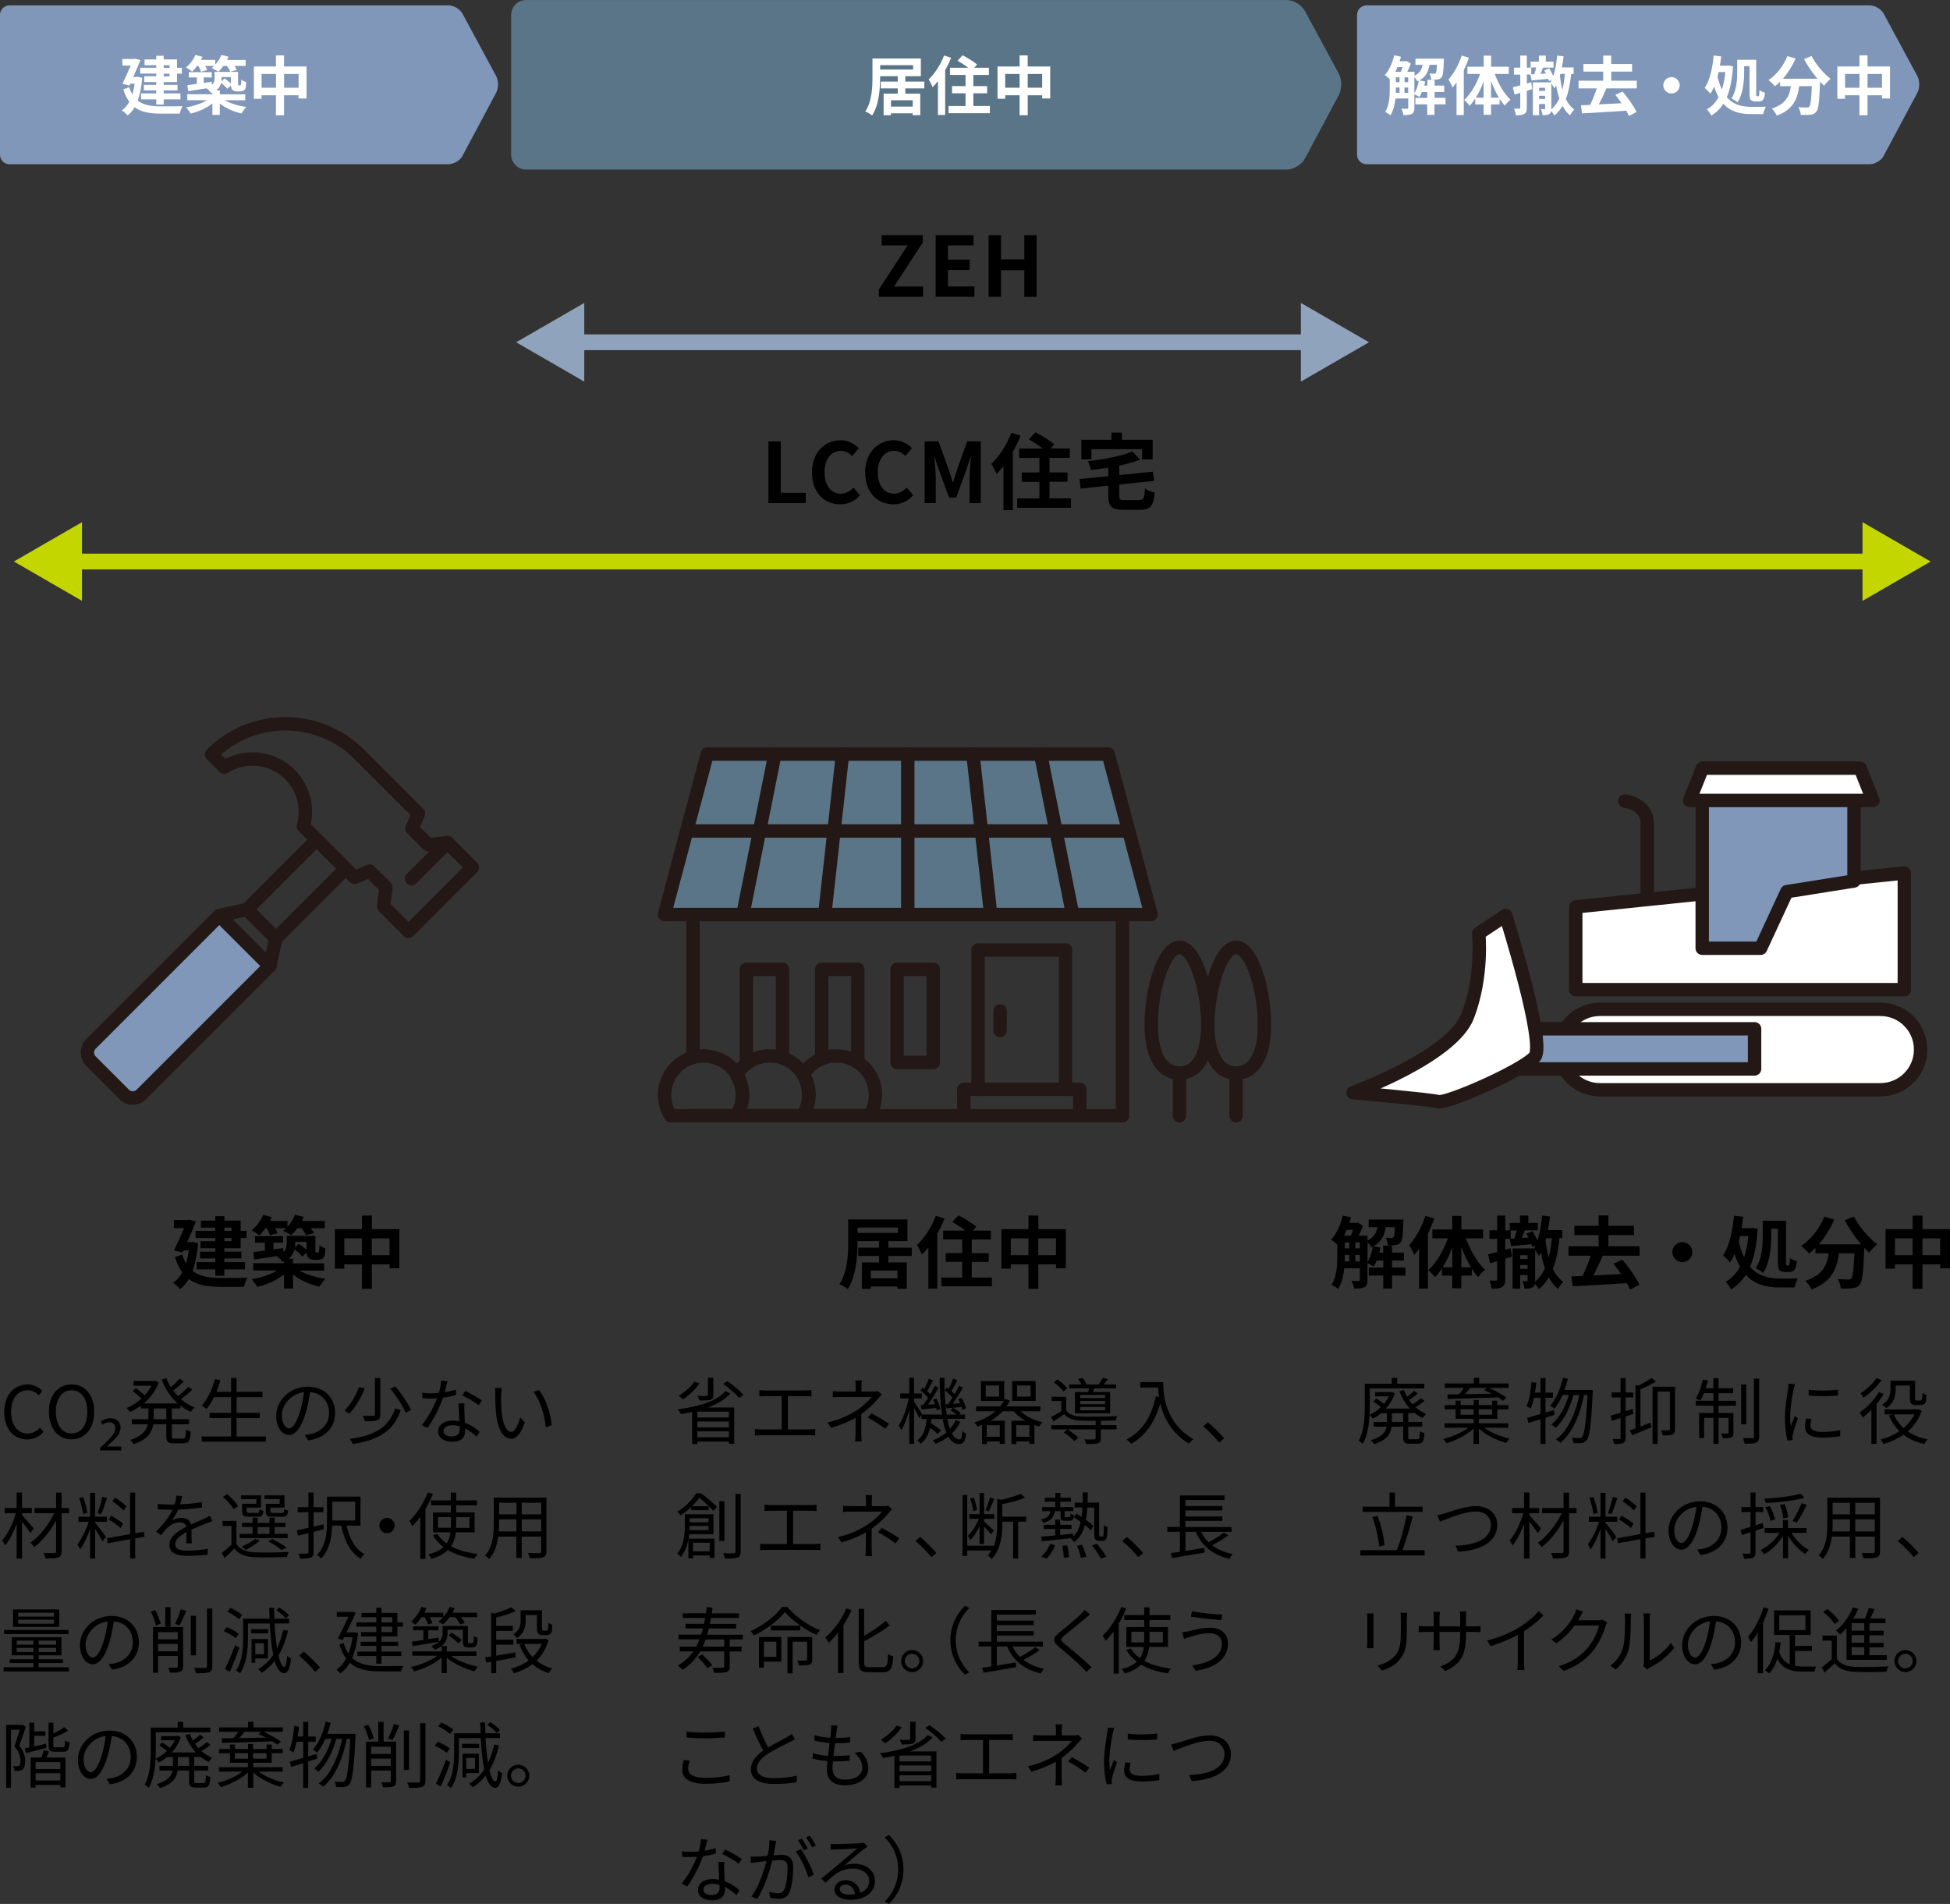 <?xml version="1.0" encoding="UTF-8"?><svg id="Layer_2" xmlns="http://www.w3.org/2000/svg" viewBox="0 0 323.21 315.57"><rect x="0" y="0" width="323.21" height="315.57" fill="#333333" stroke="none"/><defs><style>.cls-1{stroke:#c3d600;}.cls-1,.cls-2,.cls-3,.cls-4{fill:none;}.cls-1,.cls-3{stroke-width:2.61px;}.cls-1,.cls-3,.cls-4{stroke-miterlimit:10;}.cls-5,.cls-6,.cls-7,.cls-8,.cls-9,.cls-10{stroke-width:0px;}.cls-5,.cls-11{fill:#8097b9;}.cls-6{fill:#8fa3bd;}.cls-2,.cls-12,.cls-13,.cls-11{stroke:#231815;stroke-linecap:round;stroke-linejoin:round;stroke-width:2.22px;}.cls-7{fill:#000;}.cls-12,.cls-9{fill:#5b7588;}.cls-3{stroke:#8fa3bd;}.cls-8{fill:#c3d600;}.cls-13,.cls-10{fill:#fff;}.cls-4{stroke:#5b7588;stroke-width:1.77px;}</style></defs><g id="_デザイン"><path class="cls-5" d="M76.66,25.84c-.41.76-1.45,1.38-2.31,1.38H1.57c-.86,0-1.57-.71-1.57-1.57V2.46C0,1.59.71.89,1.57.89h72.78c.86,0,1.9.62,2.31,1.38l5.58,10.34c.41.76.41,2,0,2.76l-5.59,10.47Z"/><path class="cls-5" d="M312.22,25.84c-.41.76-1.45,1.38-2.31,1.38h-83.41c-.86,0-1.57-.71-1.57-1.57V2.46c0-.86.71-1.57,1.57-1.57h83.41c.86,0,1.9.62,2.31,1.38l5.58,10.34c.41.76.41,2,0,2.76l-5.59,10.47Z"/><path class="cls-9" d="M215.53,25.84c-.41.76-1.45,1.38-2.31,1.38h-126.04c-.86,0-1.57-.71-1.57-1.57V2.46c0-.86.71-1.57,1.57-1.57h126.04c.86,0,1.9.62,2.31,1.38l5.58,10.34c.41.76.41,2,0,2.76l-5.59,10.47Z"/><path class="cls-4" d="M215.53,25.84c-.41.76-1.45,1.38-2.31,1.38h-126.04c-.86,0-1.57-.71-1.57-1.57V2.46c0-.86.71-1.57,1.57-1.57h126.04c.86,0,1.9.62,2.31,1.38l5.58,10.34c.41.76.41,2,0,2.76l-5.59,10.47Z"/><line class="cls-3" x1="94.93" y1="56.73" x2="217.53" y2="56.73"/><polygon class="cls-6" points="96.84 63.25 85.55 56.73 96.84 50.21 96.84 63.25"/><polygon class="cls-6" points="215.62 63.25 226.91 56.73 215.62 50.21 215.62 63.25"/><line class="cls-1" x1="11.68" y1="93.07" x2="310.62" y2="93.07"/><polygon class="cls-8" points="13.59 99.59 2.3 93.07 13.59 86.55 13.59 99.59"/><polygon class="cls-8" points="308.71 99.59 320 93.07 308.71 86.55 308.71 99.59"/><path class="cls-7" d="M145.67,47.97l4.77-7.3h-4.31v-1.7h6.82v1.22l-4.76,7.3h4.81v1.71h-7.33v-1.23Z"/><path class="cls-7" d="M155.08,38.97h6.28v1.7h-4.23v2.36h3.59v1.71h-3.59v2.74h4.38v1.71h-6.43v-10.23Z"/><path class="cls-7" d="M163.86,38.97h2.05v4.02h3.87v-4.02h2.03v10.23h-2.03v-4.42h-3.87v4.42h-2.05v-10.23Z"/><path class="cls-7" d="M127.36,73.16h2.05v8.52h4.15v1.71h-6.19v-10.23Z"/><path class="cls-7" d="M134.58,78.32c0-3.37,2.17-5.35,4.76-5.35,1.3,0,2.34.62,3,1.31l-1.08,1.3c-.51-.5-1.11-.86-1.88-.86-1.55,0-2.71,1.33-2.71,3.53s1.05,3.57,2.67,3.57c.87,0,1.56-.41,2.12-1.01l1.08,1.27c-.84.98-1.94,1.51-3.26,1.51-2.59,0-4.69-1.85-4.69-5.27Z"/><path class="cls-7" d="M143.4,78.32c0-3.37,2.17-5.35,4.76-5.35,1.3,0,2.34.62,3,1.31l-1.08,1.3c-.51-.5-1.11-.86-1.88-.86-1.55,0-2.71,1.33-2.71,3.53s1.05,3.57,2.67,3.57c.87,0,1.56-.41,2.12-1.01l1.08,1.27c-.84.98-1.94,1.51-3.26,1.51-2.59,0-4.69-1.85-4.69-5.27Z"/><path class="cls-7" d="M153.28,73.16h2.27l1.74,4.78c.22.64.41,1.31.62,1.98h.07c.22-.66.4-1.34.62-1.98l1.7-4.78h2.27v10.23h-1.87v-4.27c0-.97.15-2.39.25-3.36h-.06l-.83,2.41-1.58,4.3h-1.17l-1.59-4.3-.82-2.41h-.06c.1.97.26,2.39.26,3.36v4.27h-1.84v-10.23Z"/><path class="cls-7" d="M169.17,72.21c-.36.88-.79,1.8-1.29,2.67v9.68h-1.56v-7.3c-.37.48-.76.91-1.15,1.3-.15-.39-.58-1.29-.86-1.67,1.31-1.24,2.58-3.21,3.33-5.17l1.52.5ZM177.52,82.61v1.55h-8.92v-1.55h3.68v-2.75h-2.92v-1.55h2.92v-2.41h-3.36v-1.55h3.93c-.68-.53-1.58-1.11-2.31-1.52l1.09-1.18c1.02.53,2.43,1.4,3.12,2l-.61.69h3.17v1.55h-3.36v2.41h2.99v1.55h-2.99v2.75h3.57Z"/><path class="cls-7" d="M188.8,82.88c.75,0,.87-.29.98-1.91.37.29,1.13.57,1.63.68-.22,2.23-.73,2.85-2.47,2.85h-2.67c-2.02,0-2.57-.53-2.57-2.29v-1.71l-4.58.48-.19-1.59,4.77-.47v-1.4c-.98.15-1.96.28-2.9.37-.06-.41-.29-1.06-.48-1.44,2.7-.32,5.6-.86,7.37-1.62l1.29,1.35c-1.01.4-2.2.73-3.46,1v1.55l5.57-.55.19,1.52-5.76.61v1.87c0,.62.12.71.94.71h2.35ZM180.9,76.15h-1.67v-3.25h4.99v-1.2h1.74v1.2h5.09v3.25h-1.76v-1.7h-8.39v1.7Z"/><path class="cls-10" d="M23.58,12.89c-.13,1.52-.38,2.77-.75,3.78.99.79,2.33.95,3.88.96.63,0,2.78,0,3.56-.03-.2.29-.4.88-.49,1.23h-3.1c-1.79,0-3.24-.21-4.36-1.06-.33.57-.72,1.02-1.18,1.37-.19-.25-.68-.69-.95-.85.5-.35.91-.82,1.24-1.42-.39-.53-.72-1.21-1-2.06l.99-.36c.14.47.32.86.52,1.2.16-.53.29-1.13.37-1.78h-.72l-.14.31-1.15-.3c.46-.93.97-2.08,1.36-3.01h-1.38v-1.1h1.94l.19-.04.86.23c-.32.83-.75,1.84-1.19,2.8h.53l.22-.03.74.17ZM25.9,10.81h-1.94v-.96h1.94v-.61h1.23v.61h2.21v1.39h.8v.97h-.8v1.39h-2.21v.47h2.29v.91h-2.29v.5h2.78v.99h-2.78v.86h-1.23v-.86h-2.52v-.99h2.52v-.5h-2.06v-.91h2.06v-.47h-2v-.96h2v-.44h-2.67v-.97h2.67v-.44ZM27.13,10.81v.44h.97v-.44h-.97ZM28.1,12.22h-.97v.44h.97v-.44Z"/><path class="cls-10" d="M32.69,10.91c-.28.37-.56.7-.84.96-.23-.2-.73-.54-1.02-.69.64-.51,1.23-1.3,1.55-2.08l1.18.32c-.07.17-.16.34-.24.51h2.36v.79c.42-.46.79-1.03,1.01-1.61l1.2.29c-.07.18-.16.36-.25.54h3.08v.99h-1.86c.17.23.32.47.4.65l-1.07.31c-.11-.25-.34-.64-.58-.96h-.58c-.27.37-.55.7-.84.96-.25-.19-.81-.48-1.1-.61.14-.11.28-.22.41-.35h-1.49c.14.24.27.49.33.67l-1.02.3c-.07-.27-.25-.64-.45-.97h-.17ZM37.27,16.62c.91.53,2.27.93,3.56,1.11-.27.27-.63.76-.81,1.07-1.28-.28-2.61-.86-3.59-1.64v1.89h-1.22v-1.91c-.97.78-2.3,1.38-3.6,1.69-.18-.3-.52-.78-.77-1.03,1.24-.2,2.56-.64,3.45-1.19h-3.25v-.99h4.17v-.27c-.06.03-.13.05-.2.08-.14-.21-.53-.61-.77-.79-1.1.17-2.19.33-3.05.47l-.14-1c.45-.05.99-.13,1.58-.21v-1.07h-1.34v-.87h3.81v.87h-1.33v.91l1.32-.19.03.52c.37-.34.45-.72.45-1.1v-1.06h3.89v1.87c0,.18-.01.29.02.32.02.04.05.05.1.05h.17c.05,0,.1,0,.13-.03.03-.02.06-.08.08-.21.02-.12.03-.39.04-.73.19.17.56.34.82.44-.03.4-.07.84-.14,1.01-.07.19-.19.33-.35.41-.15.07-.38.11-.56.11h-.52c-.27,0-.55-.07-.73-.25-.14-.15-.21-.32-.23-.72l-.61.54c-.21-.28-.64-.67-1.03-.99-.11.46-.35.9-.82,1.26h.61v.64h4.21v.99h-3.37ZM36.72,12.76v.27c0,.15-.01.29-.02.44l.53-.46c.34.23.75.55,1.04.83v-1.07h-1.55Z"/><path class="cls-10" d="M50.81,11.02v5.3h-1.33v-.53h-2.4v3.31h-1.34v-3.31h-2.39v.58h-1.27v-5.35h3.66v-1.84h1.34v1.84h3.73ZM45.75,14.54v-2.28h-2.39v2.28h2.39ZM49.49,14.54v-2.28h-2.4v2.28h2.4Z"/><path class="cls-10" d="M150.05,14.65v.87h2.48v3.57h-1.26v-.31h-3.6v.32h-1.21v-3.58h2.34v-.87h-2.81v-1.13h2.81v-.89h-2.92v.18c0,1.84-.17,4.59-1.33,6.32-.24-.21-.82-.53-1.13-.66,1.09-1.61,1.19-3.98,1.19-5.66v-3.11h8.02v2.93h-2.58v.89h3.16v1.13h-3.16ZM145.88,11.52h5.47v-.72h-5.47v.72ZM151.28,16.62h-3.6v1.05h3.6v-1.05Z"/><path class="cls-10" d="M157.65,9.58c-.28.68-.61,1.38-.99,2.05v7.43h-1.2v-5.61c-.29.37-.58.7-.88,1-.12-.3-.45-.99-.66-1.28,1.01-.96,1.99-2.46,2.56-3.97l1.17.38ZM164.07,17.57v1.19h-6.85v-1.19h2.82v-2.11h-2.24v-1.19h2.24v-1.85h-2.58v-1.19h3.02c-.52-.4-1.21-.85-1.77-1.17l.84-.9c.79.4,1.87,1.07,2.4,1.54l-.47.53h2.43v1.19h-2.58v1.85h2.29v1.19h-2.29v2.11h2.74Z"/><path class="cls-10" d="M174.07,11.02v5.3h-1.33v-.53h-2.4v3.31h-1.34v-3.31h-2.39v.58h-1.27v-5.35h3.66v-1.84h1.34v1.84h3.73ZM169,14.54v-2.28h-2.39v2.28h2.39ZM172.74,14.54v-2.28h-2.4v2.28h2.4Z"/><path class="cls-10" d="M239.57,17.3h-1.81v1.75h-1.2v-1.75h-1.96v-1.08h1.96v-.96h-.88c-.13.31-.27.58-.42.82-.18-.13-.56-.33-.83-.45v2.24c0,.5-.08.82-.4,1-.33.18-.76.21-1.41.21-.03-.31-.2-.79-.36-1.07.42.02.84.02.97.02s.18-.04.18-.18v-1.53h-2.11c-.11,1-.35,2.03-.84,2.79-.18-.17-.64-.46-.87-.56.71-1.09.76-2.68.76-3.87v-1.57c-.21-.21-.61-.53-.83-.68.72-.78,1.28-2.02,1.57-3.26l1.12.23c-.06.25-.14.51-.22.75h.97l.16-.05.72.45c-.15.41-.36.9-.58,1.34h1.19v.65c.88-.4,1.2-1.02,1.35-1.79h-1.19v-1.03h4.72s-.01.27-.02.4c-.05,1.69-.14,2.42-.37,2.7-.18.22-.38.31-.65.35-.23.03-.65.04-1.07.03-.02-.33-.13-.75-.29-1.02.33.03.62.04.76.04.13,0,.21-.02.29-.12.1-.12.15-.48.19-1.36h-1.23c-.18,1.1-.58,1.99-1.67,2.58l.95.19c-.04.22-.08.46-.15.68h.52v-.96h1.2v.96h1.59v1.06h-1.59v.96h1.81v1.08ZM231.63,11.12c-.12.27-.23.53-.36.78h.91c.11-.23.2-.51.3-.78h-.85ZM231.36,14.69c0,.22,0,.46-.01.7h.62v-.88h-.61v.18ZM231.36,13.62h.61v-.8h-.61v.8ZM232.8,13.62h.61v-.8h-.61v.8ZM233.4,15.39v-.88h-.61v.88h.61ZM234.43,15.45c.35-.54.61-1.32.73-2.07-.07.03-.15.07-.22.11-.1-.21-.31-.51-.51-.72v2.69Z"/><path class="cls-10" d="M243.47,9.58c-.23.68-.52,1.37-.85,2.05v7.44h-1.2v-5.4c-.21.29-.44.57-.65.83-.12-.31-.47-1-.7-1.32.89-.97,1.72-2.47,2.2-3.97l1.2.36ZM247.77,12.27c.58,1.64,1.56,3.29,2.59,4.26-.29.22-.72.65-.95.98-.3-.33-.57-.71-.85-1.13v.93h-1.42v1.71h-1.23v-1.71h-1.39v-.98c-.3.45-.6.86-.94,1.2-.21-.3-.62-.74-.9-.96,1.07-.96,2.06-2.63,2.64-4.31h-2.09v-1.2h2.69v-1.84h1.23v1.84h2.93v1.2h-2.3ZM245.91,16.19v-2.7c-.35.98-.8,1.91-1.3,2.7h1.3ZM248.45,16.19c-.5-.82-.95-1.77-1.31-2.77v2.77h1.31Z"/><path class="cls-10" d="M260.43,12.25c-.17,1.6-.44,2.99-.9,4.17.35.69.8,1.3,1.4,1.73-.21.2-.55.67-.71.96-.51-.41-.91-.96-1.23-1.56-.37.62-.81,1.15-1.35,1.6-.1-.19-.34-.51-.54-.74-.04.22-.13.37-.31.49-.28.17-.63.19-1.1.19-.03-.3-.16-.73-.3-1.01.27.01.51.01.59.01.1,0,.12-.03.12-.13v-.72h-1v1.85h-1.03v-5.45h2.9c.07-.13.15-.25.21-.39l-.44.19c-.03-.11-.07-.23-.13-.37-.98.1-1.95.19-2.75.27l-.19-.99h-.6v1.49l.73-.21.17,1.14c-.3.1-.59.19-.9.29v2.78c0,.55-.11.86-.41,1.04-.31.19-.74.23-1.41.23-.03-.3-.16-.79-.31-1.1.37.01.75.01.87.01.13,0,.17-.04.17-.18v-2.45c-.33.1-.65.19-.94.28l-.29-1.2c.35-.08.77-.19,1.23-.32v-1.78h-1.04v-1.16h1.04v-2h1.09v2h.62v-1h1.38v-1h1.14v1h1.29v1h-1.74c-.14.35-.28.71-.41,1.04l.89-.06c-.1-.18-.19-.35-.29-.51l.82-.35c.25.39.51.87.69,1.28.33-.98.51-2.18.63-3.41l1.07.14c-.07.63-.16,1.24-.28,1.84h1.94v1.09h-.38ZM254.31,12.29c.12-.35.23-.74.32-1.1h-.83v1.13l.51-.02ZM255.1,14.55v.51h1v-.51h-1ZM256.1,16.4v-.52h-1v.52h1ZM257.13,18.13c.56-.49,1-1.09,1.33-1.81-.24-.7-.41-1.44-.54-2.17-.08.17-.18.34-.28.49-.1-.18-.32-.53-.51-.79v4.27ZM258.63,12.25c-.03.11-.05.2-.08.31.08.74.21,1.54.41,2.3.2-.79.34-1.66.42-2.61h-.75Z"/><path class="cls-10" d="M266.27,14.63c-.38.9-.84,1.87-1.26,2.67,1.19-.05,2.48-.13,3.76-.19-.34-.5-.7-.98-1.04-1.4l1.2-.53c.91,1.04,1.87,2.42,2.33,3.38l-1.26.66c-.11-.25-.27-.55-.45-.87-2.63.18-5.41.34-7.33.44l-.18-1.34,1.52-.06c.4-.81.82-1.84,1.1-2.74h-3.02v-1.27h4.09v-1.51h-3.28v-1.26h3.28v-1.4h1.33v1.4h3.46v1.26h-3.46v1.51h4.23v1.27h-5.01Z"/><path class="cls-10" d="M277.05,12.78c.74,0,1.36.62,1.36,1.36s-.62,1.36-1.36,1.36-1.36-.62-1.36-1.36.62-1.36,1.36-1.36Z"/><path class="cls-10" d="M287.24,10.98c-.13,2.15-.47,3.81-1.02,5.13,1.09,1.28,2.54,1.59,4.14,1.6.44,0,1.82,0,2.34-.02-.19.3-.39.88-.47,1.22h-1.93c-1.82,0-3.43-.35-4.66-1.71-.52.83-1.18,1.47-1.99,1.96-.17-.33-.5-.8-.75-1.03.81-.44,1.47-1.13,1.95-2.04-.28-.5-.52-1.06-.73-1.72-.18.42-.39.81-.62,1.15-.18-.23-.67-.72-.95-.95.85-1.23,1.29-3.27,1.49-5.37l1.25.15c-.06.52-.14,1.03-.22,1.54h1.19l.22-.03.75.12ZM284.86,11.96c-.05.25-.12.5-.18.74.19.84.44,1.54.72,2.12.28-.83.47-1.79.58-2.87h-1.13ZM289.09,11.88c0,1.49-.16,3.65-1.1,5.08-.21-.2-.73-.53-1.01-.64.88-1.31.96-3.15.96-4.45v-1.96h3.15v5.63c0,.37.02.41.14.41h.22c.12,0,.15-.2.17-1,.23.17.64.34.92.41-.08,1.08-.35,1.46-.99,1.46h-.57c-.82,0-1-.32-1-1.29v-4.57h-.89v.91Z"/><path class="cls-10" d="M300.27,9.29c.67,1.35,2,2.89,3.15,3.78-.34.27-.83.78-1.07,1.14-.22-.2-.45-.44-.68-.68v.07c-.12,3.21-.24,4.46-.62,4.91-.27.34-.55.45-.97.5-.36.05-.98.05-1.6.03-.02-.38-.19-.91-.41-1.27.58.04,1.14.05,1.4.05.19,0,.31-.02.42-.15.21-.22.33-1.17.42-3.39h-2.09c-.27,2.04-.96,3.86-3.71,4.89-.16-.36-.53-.88-.84-1.17,2.4-.78,2.95-2.17,3.17-3.72h-1.79v-.74c-.28.29-.56.54-.85.76-.23-.29-.78-.8-1.08-1.02,1.33-.89,2.5-2.36,3.13-3.97l1.36.39c-.52,1.22-1.26,2.39-2.1,3.35h5.73c-.84-.98-1.64-2.15-2.22-3.26l1.24-.5Z"/><path class="cls-10" d="M313.27,11.02v5.3h-1.33v-.53h-2.4v3.31h-1.34v-3.31h-2.39v.58h-1.27v-5.35h3.66v-1.84h1.34v1.84h3.73ZM308.21,14.54v-2.28h-2.39v2.28h2.39ZM311.94,14.54v-2.28h-2.4v2.28h2.4Z"/><path class="cls-11" d="M13.12,161.38h30.11c1.11,0,2.01.9,2.01,2.01v7.8c0,1.11-.9,2.01-2.01,2.01H13.12v-11.82h0Z" transform="translate(168.11 264.94) rotate(135)"/><polygon class="cls-2" points="44.72 160.11 45.73 155.54 40.93 150.74 36.36 151.75 44.72 160.11"/><rect class="cls-2" x="40.93" y="143.96" width="16.36" height="6.79" transform="translate(-89.81 77.89) rotate(-45)"/><line class="cls-2" x1="74.18" y1="139.66" x2="68.21" y2="145.63"/><path class="cls-2" d="M74.18,139.66l-3.2.36-2.69-2.69,1.07-2.49-9.8-9.8c-6.76-6.76-17.73-6.77-24.5,0l2.11,2.11c3.39-2.14,7.93-1.74,10.88,1.22,2.33,2.33,3.07,5.63,2.24,8.59l8.48,8.48,2.49-1.07,2.69,2.69-.36,3.2,4.11,4.11,10.59-10.59-4.11-4.11Z"/><path class="cls-2" d="M209.58,169.8c0,5.75-2.1,8.06-4.69,8.06s-4.69-2.3-4.69-8.06,2.1-12.78,4.69-12.78,4.69,7.03,4.69,12.78Z"/><line class="cls-2" x1="204.88" y1="184.93" x2="204.88" y2="177.86"/><path class="cls-2" d="M200.19,169.8c0,5.75-2.1,8.06-4.69,8.06s-4.69-2.3-4.69-8.06,2.1-12.78,4.69-12.78,4.69,7.03,4.69,12.78Z"/><line class="cls-2" x1="195.5" y1="184.93" x2="195.5" y2="177.86"/><polyline class="cls-2" points="114.86 175.01 114.86 151.58 186.05 151.58 186.05 184.93 114.86 184.93"/><polygon class="cls-12" points="190.78 151.58 183.69 124.99 117.22 124.99 110.14 151.58 190.78 151.58"/><line class="cls-2" x1="177.79" y1="151.58" x2="172.48" y2="124.99"/><line class="cls-2" x1="164.21" y1="151.58" x2="161.26" y2="124.99"/><line class="cls-2" x1="150.46" y1="151.58" x2="150.46" y2="124.99"/><line class="cls-2" x1="128.44" y1="124.99" x2="123.13" y2="151.58"/><line class="cls-2" x1="139.65" y1="124.99" x2="136.7" y2="151.58"/><polyline class="cls-2" points="123.72 176.1 123.72 160.66 129.71 160.66 129.71 175.01"/><polyline class="cls-2" points="136.2 175.3 136.2 160.66 142.19 160.66 142.19 176.1"/><rect class="cls-2" x="148.69" y="160.66" width="5.99" height="15.44"/><path class="cls-2" d="M122.09,184.93c.63-1,1-2.18,1-3.44,0-3.58-2.9-6.47-6.47-6.47s-6.47,2.9-6.47,6.47c0,1.27.37,2.44,1,3.44h10.95Z"/><path class="cls-2" d="M123.03,181.48c0-1.22-.35-2.36-.94-3.34,1.13-1.88,3.19-3.13,5.54-3.13,3.58,0,6.47,2.9,6.47,6.47,0,1.27-.37,2.44-1,3.44h-10.95s-.04-.08-.06-.11c.59-.97.94-2.11.94-3.33Z"/><path class="cls-2" d="M134.04,181.48c0-1.22-.35-2.36-.94-3.34,1.13-1.88,3.19-3.13,5.54-3.13,3.58,0,6.47,2.9,6.47,6.47,0,1.27-.37,2.44-1,3.44h-10.95s-.04-.08-.06-.11c.59-.97.94-2.11.94-3.33Z"/><line class="cls-2" x1="186.87" y1="137.73" x2="114.37" y2="137.73"/><polyline class="cls-2" points="162.11 180.55 162.11 157.47 176.61 157.47 176.61 180.55"/><line class="cls-2" x1="165.77" y1="167.55" x2="165.77" y2="170.79"/><polyline class="cls-2" points="159.75 184.93 159.75 180.55 178.97 180.55 178.97 184.93"/><path class="cls-2" d="M269.31,132.77s3.72.42,3.72,3.72v15.61"/><path class="cls-13" d="M311.67,167.29h-46.47c-3.68,0-6.67,2.99-6.67,6.67s2.98,6.67,6.67,6.67h46.47c3.68,0,6.67-2.98,6.67-6.67s-2.99-6.67-6.67-6.67Z"/><rect class="cls-11" x="246.21" y="170.52" width="44.61" height="6.65"/><path class="cls-13" d="M224.28,181.09s16.36-5.95,18.96-12.64c2.6-6.69,1.86-13.75,1.86-13.75l4.46-2.97s6.69,21.19,4.83,23.42c-1.86,2.23-14.5,7.81-15.99,7.44-1.49-.37-14.13-1.49-14.13-1.49Z"/><polygon class="cls-13" points="315.64 164.03 261.18 164.03 261.18 150.31 315.64 144.7 315.64 164.03"/><polygon class="cls-11" points="307.3 146.02 296.17 147.79 291.82 157.17 282.14 157.17 282.14 131.38 307.3 131.38 307.3 146.02"/><polygon class="cls-13" points="310.45 132.67 280.04 132.67 282.18 127.32 308.32 127.32 310.45 132.67"/><path class="cls-7" d="M.7,234.03c0-2.84,1.67-4.57,3.9-4.57,1.07,0,1.91.53,2.41,1.09l-.6.72c-.46-.49-1.04-.84-1.8-.84-1.67,0-2.77,1.37-2.77,3.56s1.06,3.61,2.73,3.61c.84,0,1.48-.37,2.04-.98l.61.7c-.7.8-1.56,1.26-2.7,1.26-2.18,0-3.83-1.69-3.83-4.55Z"/><path class="cls-7" d="M8.11,233.99c0-2.82,1.55-4.53,3.75-4.53s3.75,1.72,3.75,4.53-1.55,4.58-3.75,4.58-3.75-1.76-3.75-4.58ZM14.48,233.99c0-2.21-1.04-3.56-2.61-3.56s-2.61,1.36-2.61,3.56,1.03,3.61,2.61,3.61,2.61-1.42,2.61-3.61Z"/><path class="cls-7" d="M16.6,240.41v-.43l.82-.78c1.07-1.03,1.7-1.74,1.7-2.48,0-.55-.32-.98-1.04-.98-.47,0-.86.24-1.1.42l-.25-.54c.34-.29.91-.55,1.56-.55,1.22,0,1.7.8,1.7,1.5,0,1.02-.77,1.83-1.79,2.73l-.44.43v.02h2.33v.66h-3.48Z"/><path class="cls-7" d="M28.49,233.45v1.79h2.84v.83h-2.84v1.93c0,.37.07.44.48.44h1.37c.37,0,.43-.24.48-1.52.19.16.56.31.8.37-.08,1.52-.34,1.94-1.21,1.94h-1.57c-1.01,0-1.27-.26-1.27-1.25v-1.92h-2.16c-.19,1.28-.9,2.51-3.25,3.32-.11-.2-.38-.54-.56-.71,2-.67,2.69-1.62,2.9-2.61h-2.66v-.83h2.76v-1.79h-1.26v-.46c-.58.43-1.19.78-1.79,1.06-.12-.19-.38-.5-.55-.67.83-.34,1.69-.88,2.43-1.56-.36-.38-.95-.89-1.44-1.26l.55-.47c.48.35,1.07.82,1.45,1.18.43-.49.82-1.02,1.12-1.58h-2.97v-.79h3.42l.16-.04.59.29c-.52,1.4-1.43,2.58-2.49,3.48h5.64c-1.16-1.04-2.08-2.42-2.67-3.97l.77-.23c.2.52.46,1.03.76,1.5.53-.43,1.1-1,1.48-1.42l.67.48c-.53.52-1.19,1.09-1.75,1.51.24.32.49.64.78.92.59-.46,1.28-1.09,1.7-1.55l.67.47c-.55.54-1.27,1.12-1.88,1.56.67.59,1.43,1.07,2.24,1.39-.19.17-.47.52-.61.74-.61-.26-1.19-.62-1.71-1.04v.46h-1.38ZM27.56,233.45h-2.09v1.79h2.09v-1.79Z"/><path class="cls-7" d="M44.07,238.09v.86h-10.63v-.86h4.86v-3.05h-3.56v-.86h3.56v-2.61h-2.82c-.38.76-.8,1.42-1.26,1.95-.17-.14-.56-.41-.8-.53.98-1.06,1.75-2.71,2.22-4.41l.9.19c-.19.66-.41,1.31-.67,1.92h2.43v-2.3h.91v2.3h4.29v.88h-4.29v2.61h3.85v.86h-3.85v3.05h4.86Z"/><path class="cls-7" d="M50.51,237.83c.37-.02.73-.08,1.02-.14,1.52-.34,3.01-1.46,3.01-3.51,0-1.8-1.14-3.27-3.15-3.44-.16,1.1-.38,2.3-.71,3.42-.73,2.43-1.68,3.69-2.78,3.69s-2.12-1.22-2.12-3.18c0-2.58,2.3-4.83,5.21-4.83s4.56,1.97,4.56,4.37-1.64,4.16-4.47,4.53l-.55-.9ZM49.73,233.94c.3-.98.53-2.11.66-3.2-2.28.29-3.67,2.24-3.67,3.84,0,1.5.7,2.16,1.21,2.16s1.19-.79,1.8-2.79Z"/><path class="cls-7" d="M60.46,230.13c-.58,1.44-1.52,3.13-2.59,4.21-.2-.17-.54-.42-.78-.53,1.06-1.02,1.95-2.61,2.4-3.92l.97.24ZM66.41,233.73c-1.12,3.35-3.54,4.94-7.95,5.62-.1-.26-.3-.65-.48-.86,4.22-.55,6.5-1.99,7.52-5.05l.91.29ZM63.03,228.4v6.04c0,.55-.13.8-.53.96-.38.16-1.04.17-2.05.17-.04-.26-.18-.65-.32-.91.79.02,1.52.01,1.73.01.22-.01.28-.06.28-.24v-6.03h.9ZM65.51,229.78c1.02,1.2,2.15,2.83,2.61,3.92l-.89.48c-.41-1.08-1.5-2.76-2.53-3.99l.8-.41Z"/><path class="cls-7" d="M75.59,231.22c-.62.18-1.37.34-2.15.43-.59,1.68-1.64,3.74-2.59,5.03l-.94-.48c1-1.15,2-3.05,2.54-4.44-.35.02-.7.04-1.04.04-.44,0-.94-.01-1.38-.04l-.07-.9c.44.06.95.08,1.46.08.42,0,.86-.02,1.32-.06.18-.66.35-1.42.37-2.05l1.07.1c-.12.43-.28,1.15-.47,1.83.62-.1,1.25-.24,1.85-.43l.02.89ZM76.98,232.6c-.04.49-.02.84-.01,1.28.01.43.06,1.21.08,1.93,1.02.37,1.85.96,2.46,1.49l-.52.82c-.5-.46-1.14-.98-1.91-1.36.01.18.01.35.01.48,0,.95-.62,1.73-2.09,1.73-1.31,0-2.38-.54-2.38-1.72,0-1.09,1.03-1.8,2.38-1.8.4,0,.78.04,1.13.11-.04-.97-.1-2.13-.12-2.96h.96ZM76.17,236.4c-.37-.11-.78-.17-1.2-.17-.88,0-1.45.4-1.45.94s.44.92,1.37.92c.97,0,1.3-.54,1.3-1.13,0-.16,0-.35-.01-.56ZM79.34,232.92c-.64-.54-1.92-1.27-2.71-1.63l.47-.74c.86.38,2.22,1.15,2.78,1.58l-.54.79Z"/><path class="cls-7" d="M83.06,231.22c-.01.74,0,1.83.08,2.81.19,1.99.77,3.3,1.61,3.3.61,0,1.16-1.22,1.48-2.42l.76.86c-.71,2.01-1.44,2.7-2.25,2.7-1.12,0-2.19-1.12-2.52-4.2-.12-1.03-.13-2.47-.13-3.17,0-.28-.01-.77-.07-1.06l1.15.02c-.05.29-.08.84-.1,1.15ZM91.43,236.21l-.97.38c-.2-2.13-.92-4.49-2.05-5.88l.94-.32c1.07,1.38,1.92,3.81,2.09,5.82Z"/><path class="cls-7" d="M5.03,254.11c-.26-.43-.89-1.27-1.38-1.92v6.13h-.89v-5.76c-.52,1.4-1.2,2.77-1.91,3.59-.1-.25-.32-.62-.49-.84.91-1,1.82-2.85,2.27-4.51H.77v-.85h1.99v-2.57h.89v2.57h1.63v.85h-1.63v.31c.44.48,1.64,1.88,1.94,2.23l-.56.77ZM11.45,250.81h-1.24v6.31c0,.61-.16.89-.55,1.02-.4.16-1.1.18-2.11.18-.05-.25-.19-.66-.32-.91.78.02,1.55.01,1.77.01.22-.01.3-.07.3-.29v-5.11c-.95,1.73-2.31,3.42-3.63,4.41-.16-.23-.42-.54-.64-.72,1.5-1.02,3.07-3.02,3.96-4.91h-3.26v-.85h3.57v-2.55h.91v2.55h1.24v.85Z"/><path class="cls-7" d="M15.77,252.39c.34.37,1.54,1.95,1.8,2.36l-.59.7c-.22-.44-.78-1.37-1.21-2.04v4.92h-.83v-4.93c-.44,1.28-1.06,2.61-1.66,3.42-.1-.25-.31-.65-.44-.86.68-.84,1.44-2.39,1.86-3.73h-1.68v-.84h1.92v-3.96h.83v3.96h1.95v.84h-1.95v.17ZM13.76,250.95c-.06-.71-.34-1.81-.65-2.65l.65-.16c.35.83.62,1.92.71,2.63l-.71.18ZM17.73,248.29c-.29.9-.66,2.03-.98,2.7l-.58-.19c.28-.71.61-1.9.79-2.7l.77.19ZM22.41,254.96v3.37h-.84v-3.21l-3.72.67-.14-.83,3.86-.68v-6.88h.84v6.73l1.42-.25.13.82-1.55.28ZM19.97,253.28c-.41-.43-1.27-1.04-1.98-1.44l.42-.62c.71.37,1.58.92,2,1.34l-.44.72ZM20.49,250.38c-.38-.46-1.2-1.1-1.88-1.55l.46-.6c.67.41,1.5,1.02,1.88,1.46l-.46.68Z"/><path class="cls-7" d="M30.86,255.8c.04-.46.05-1.22.05-1.85-1.1.6-1.87,1.21-1.87,1.99,0,.94.92,1.07,2.15,1.07.92,0,2.19-.11,3.24-.29l-.02.97c-.9.11-2.22.19-3.25.19-1.7,0-3.07-.36-3.07-1.81s1.42-2.29,2.79-3.01c-.12-.49-.55-.73-1.07-.73-.78,0-1.5.38-2.05.88-.34.32-.67.77-1.08,1.25l-.82-.61c1.51-1.46,2.29-2.69,2.73-3.62h-.49c-.5,0-1.31-.02-1.95-.07v-.9c.64.07,1.46.12,2,.12.25,0,.5,0,.78-.01.17-.53.28-1.07.3-1.48l.98.08c-.08.34-.19.83-.36,1.37,1.21-.06,2.51-.17,3.63-.36v.89c-1.19.18-2.65.29-3.95.34-.26.61-.64,1.27-1.07,1.82.43-.28,1.12-.44,1.64-.44.77,0,1.39.37,1.57,1.08.82-.38,1.54-.67,2.16-.96.36-.16.65-.3.98-.47l.38.9c-.3.08-.73.25-1.04.37-.67.26-1.52.61-2.42,1.03.01.68.02,1.69.04,2.27h-.92Z"/><path class="cls-7" d="M39.21,255.93c.56.9,1.63,1.31,3.03,1.37,1.35.06,4.15.02,5.61-.07-.11.19-.25.59-.29.84-1.36.06-3.95.08-5.3.04-1.58-.06-2.67-.49-3.42-1.44-.5.53-1.04,1.03-1.62,1.56l-.47-.83c.5-.37,1.09-.88,1.62-1.38v-3.09h-1.48v-.84h2.3v3.85ZM38.74,250.16c-.31-.6-1.08-1.45-1.78-2.04l.68-.46c.71.56,1.5,1.39,1.83,1.99l-.74.5ZM47.69,254.93h-7.98v-.7h2.16v-1.14h-1.77v-.68h1.77v-.86h.83v.86h1.97v-.86h.85v.86h1.8v.68h-1.8v1.14h2.17v.7ZM42.51,248.47h-2.57v-.62h3.32v2.03h-2.36v.62c0,.22.06.26.44.26h1.29c.29,0,.35-.07.38-.6.16.12.44.22.66.25-.08.78-.31.98-.92.98h-1.49c-.89,0-1.12-.18-1.12-.9v-1.25h2.35v-.78ZM43.06,255.34c-.61.58-1.57,1.16-2.36,1.55-.14-.16-.47-.44-.66-.56.82-.32,1.7-.78,2.23-1.26l.79.28ZM42.7,254.24h1.97v-1.14h-1.97v1.14ZM46.37,248.47h-2.53v-.62h3.32v2.03h-2.34v.61c0,.23.07.28.47.28h1.43c.29,0,.35-.07.38-.64.16.11.44.2.66.25-.08.8-.31,1.02-.95,1.02h-1.61c-.89,0-1.14-.18-1.14-.9v-1.25h2.3v-.78ZM46.65,256.91c-.5-.44-1.37-1.01-2.19-1.43l.64-.4c.88.42,1.86,1,2.42,1.44l-.86.38Z"/><path class="cls-7" d="M51.97,253.89v3.36c0,.53-.13.78-.47.92-.32.13-.85.16-1.77.16-.02-.23-.14-.6-.26-.82.64.02,1.22.01,1.4,0,.17-.01.25-.06.25-.25v-3.15l-1.71.43-.23-.88c.55-.11,1.21-.26,1.94-.43v-2.59h-1.79v-.83h1.79v-2.42h.85v2.42h1.63v.83h-1.63v2.39l1.63-.38.08.82-1.71.43ZM57.44,252.87c.48,2.12,1.42,3.92,2.97,4.71-.2.17-.48.53-.62.77-1.73-.98-2.71-2.99-3.23-5.48h-1.5c-.07,1.81-.42,3.99-1.83,5.46-.14-.17-.49-.49-.68-.6,1.51-1.56,1.65-3.83,1.65-5.6v-4.07h5.55v4.81h-2.31ZM55.08,248.9v3.12h3.8v-3.12h-3.8Z"/><path class="cls-7" d="M64.15,251.59c.71,0,1.27.56,1.27,1.27s-.56,1.27-1.27,1.27-1.27-.56-1.27-1.27.56-1.27,1.27-1.27Z"/><path class="cls-7" d="M71.75,247.62c-.34.84-.77,1.69-1.24,2.49v8.28h-.85v-6.99c-.42.59-.88,1.12-1.32,1.56-.08-.2-.34-.66-.5-.86,1.21-1.14,2.37-2.93,3.07-4.74l.84.26ZM75.55,253.99c-.1.83-.31,1.61-.79,2.3,1.2.66,2.71,1.07,4.41,1.27-.19.19-.41.54-.53.8-1.69-.25-3.19-.72-4.41-1.45-.6.59-1.46,1.09-2.71,1.46-.1-.19-.35-.56-.54-.73,1.18-.3,1.98-.72,2.53-1.21-.71-.54-1.3-1.19-1.74-1.96l.74-.24c.36.62.88,1.15,1.51,1.59.38-.56.56-1.19.65-1.85h-2.9v-3.29h2.96v-1.18h-3.31v-.82h3.31v-1.28h.88v1.28h3.45v.82h-3.45v1.18h3.06v3.29h-3.12ZM74.73,253.23c.01-.18.01-.36.01-.54v-1.24h-2.13v1.77h2.12ZM75.61,251.46v1.24c0,.18,0,.36-.01.54h2.22v-1.77h-2.21Z"/><path class="cls-7" d="M90.58,257.13c0,.58-.16.84-.54,1-.41.14-1.1.16-2.23.14-.04-.24-.18-.62-.3-.86.84.04,1.66.02,1.87.02.24-.01.32-.08.32-.31v-2.43h-3.23v3.54h-.89v-3.54h-3c-.18,1.33-.59,2.7-1.5,3.72-.13-.18-.49-.48-.68-.59,1.32-1.49,1.44-3.6,1.44-5.27v-4.32h8.73v8.9ZM85.59,253.83v-1.99h-2.87v.71c0,.4-.01.84-.05,1.28h2.91ZM82.73,249.08v1.92h2.87v-1.92h-2.87ZM89.71,249.08h-3.23v1.92h3.23v-1.92ZM89.71,253.83v-1.99h-3.23v1.99h3.23Z"/><path class="cls-7" d="M11.41,276.34v.7H.6v-.7h4.95v-.7H1.6v-.62h3.96v-.66H1.94v-2.99h8.24v2.99h-3.78v.66h4.03v.62h-4.03v.7h5ZM11.35,270.84H.67v-.68h10.67v.68ZM9.82,269.66H2.16v-2.9h7.66v2.9ZM2.77,272.6h2.78v-.67h-2.78v.67ZM5.55,273.81v-.68h-2.78v.68h2.78ZM8.95,267.3H3.01v.65h5.94v-.65ZM8.95,268.46H3.01v.66h5.94v-.66ZM9.31,271.93h-2.9v.67h2.9v-.67ZM9.31,273.13h-2.9v.68h2.9v-.68Z"/><path class="cls-7" d="M17.98,275.83c.37-.02.73-.08,1.02-.14,1.52-.34,3.01-1.46,3.01-3.51,0-1.8-1.14-3.27-3.15-3.44-.16,1.1-.38,2.3-.71,3.42-.73,2.43-1.68,3.69-2.78,3.69s-2.12-1.22-2.12-3.18c0-2.58,2.3-4.83,5.21-4.83s4.56,1.97,4.56,4.37-1.64,4.16-4.47,4.53l-.55-.9ZM17.2,271.94c.3-.98.53-2.11.66-3.2-2.28.29-3.67,2.24-3.67,3.84,0,1.5.7,2.16,1.21,2.16s1.19-.79,1.8-2.79Z"/><path class="cls-7" d="M25.85,269.41c-.13-.61-.5-1.57-.85-2.3l.74-.25c.37.71.74,1.64.9,2.25l-.79.3ZM30.33,276.2c0,.49-.1.73-.43.88-.34.16-.86.16-1.76.16-.02-.24-.13-.59-.25-.83.62.02,1.2.01,1.35.01.17-.01.23-.06.23-.23v-1.72h-3.26v2.79h-.85v-7.59h2.03v-3.29h.88v3.29h2.08v6.52ZM26.2,270.52v1.19h3.26v-1.19h-3.26ZM29.46,273.69v-1.21h-3.26v1.21h3.26ZM29.01,269.16c.34-.65.76-1.68.96-2.42l.9.25c-.34.83-.77,1.77-1.12,2.4l-.74-.23ZM32.48,274.37h-.86v-6.56h.86v6.56ZM35.19,266.62v9.53c0,.6-.17.88-.54,1.02-.4.14-1.06.17-2.16.17-.05-.24-.19-.65-.32-.9.85.02,1.6.02,1.83.01.22,0,.31-.07.31-.29v-9.55h.88Z"/><path class="cls-7" d="M39.07,271.53c-.42-.37-1.27-.88-1.98-1.19l.5-.65c.7.28,1.56.74,1.99,1.12l-.52.72ZM39.67,273.12c-.46,1.31-1.07,2.85-1.58,3.99l-.8-.48c.48-.96,1.19-2.58,1.68-3.97l.71.46ZM39.61,268.39c-.41-.4-1.25-.92-1.94-1.26l.5-.64c.68.3,1.55.79,1.97,1.2l-.53.7ZM47.73,270.3c-.36,1.57-.88,2.93-1.57,4.08.26,1.18.6,1.88.97,1.91.22.01.38-.66.47-1.85.14.18.5.38.65.44-.23,1.94-.66,2.46-1.12,2.45-.71-.02-1.22-.77-1.6-2.05-.6.78-1.31,1.43-2.12,1.97-.13-.14-.44-.44-.61-.6,1.02-.6,1.83-1.38,2.49-2.35-.29-1.39-.47-3.18-.58-5.21h-3.61v2.4c0,1.74-.18,4.21-1.31,5.86-.14-.14-.48-.37-.67-.47,1.07-1.56,1.18-3.78,1.18-5.4v-3.19h4.38c-.02-.59-.05-1.19-.06-1.8h.8c.01.61.04,1.21.06,1.8h2.43v.79h-2.4c.08,1.54.23,2.95.41,4.1.44-.9.78-1.92,1.02-3.03l.78.14ZM44.46,270.73h-2.84v-.7h2.84v.7ZM42.31,274.88v.72h-.62v-3.93h2.72v3.21h-2.1ZM42.31,272.36v1.83h1.45v-1.83h-1.45ZM47.37,268.24c-.32-.41-1-.97-1.58-1.34l.5-.46c.58.35,1.27.88,1.6,1.28l-.52.52Z"/><path class="cls-7" d="M52.22,277.09c-.77-.96-1.8-1.98-2.65-2.67l.78-.68c.86.7,1.94,1.79,2.69,2.66l-.82.7Z"/><path class="cls-7" d="M59.36,270.65c-.18,1.68-.52,3.06-.98,4.15,1.16,1.1,2.79,1.36,4.79,1.36.49,0,3.07,0,3.69-.01-.14.22-.31.61-.37.88h-3.35c-2.18,0-3.9-.29-5.16-1.45-.43.76-.96,1.36-1.57,1.79-.13-.18-.47-.5-.67-.62.65-.43,1.2-1.04,1.64-1.85-.46-.6-.83-1.37-1.13-2.34l.7-.26c.22.72.48,1.31.8,1.79.31-.77.54-1.68.68-2.73h-1.39l-.24.47-.82-.23c.6-1.13,1.29-2.58,1.77-3.63h-1.93v-.79h2.38l.14-.05.61.18c-.38.91-.97,2.12-1.52,3.26h1.24l.17-.02.52.13ZM62.37,269.62h-3.3v-.71h3.3v-.86h-2.45v-.71h2.45v-.86h.86v.86h2.64v1.57h.9v.71h-.9v1.61h-2.64v.89h2.76v.68h-2.76v.95h3.27v.73h-3.27v1.27h-.86v-1.27h-3.14v-.73h3.14v-.95h-2.59v-.68h2.59v-.89h-2.53v-.72h2.53v-.89ZM63.23,268.91h1.78v-.86h-1.78v.86ZM65.01,269.62h-1.78v.89h1.78v-.89Z"/><path class="cls-7" d="M74.75,274.44c1.1.82,2.88,1.5,4.45,1.8-.19.18-.44.53-.58.76-1.6-.4-3.42-1.24-4.57-2.24v2.55h-.85v-2.57c-1.16,1.03-2.97,1.89-4.56,2.29-.12-.23-.37-.55-.56-.72,1.55-.32,3.29-1.03,4.37-1.87h-4.11v-.73h4.87v-.9c-.29.24-.66.44-1.14.64-.11-.18-.42-.49-.58-.61,1.59-.59,1.87-1.39,1.87-2.16v-1.19h4.2v2.42c0,.22,0,.35.06.4.04.02.1.04.19.04h.31c.1,0,.19,0,.24-.04.06-.02.11-.11.13-.25.02-.14.04-.48.05-.92.14.14.41.25.61.31-.01.46-.05.96-.12,1.13-.06.18-.18.31-.34.38-.12.08-.36.11-.54.11h-.55c-.24,0-.5-.06-.66-.2-.17-.16-.22-.35-.22-.98v-1.75h-2.54v.59c0,.71-.2,1.46-.97,2.09h.84v.91h4.92v.73h-4.22ZM69.88,268.03c-.32.47-.67.9-1.02,1.24-.16-.14-.52-.37-.72-.49.71-.61,1.35-1.54,1.71-2.45l.83.22c-.11.25-.23.5-.36.76h3.15v.72c.44-.49.82-1.09,1.06-1.69l.85.2c-.11.26-.24.52-.37.77h4.07v.73h-2.67c.25.32.49.68.61.95l-.76.26c-.14-.34-.47-.8-.78-1.21h-.95c-.35.46-.72.86-1.1,1.19-.17-.13-.56-.34-.77-.44.29-.22.55-.47.8-.74h-2.25c.2.34.38.71.47.97l-.73.22c-.1-.31-.32-.78-.55-1.19h-.52ZM68.25,272.1c.53-.07,1.2-.17,1.92-.28v-1.61h-1.69v-.65h4.2v.65h-1.69v1.48c.55-.08,1.13-.17,1.7-.26l.04.7c-1.56.26-3.17.52-4.34.72l-.13-.74ZM74.84,270.62c.6.34,1.32.85,1.67,1.22l-.53.54c-.35-.38-1.06-.94-1.64-1.3l.5-.47Z"/><path class="cls-7" d="M82.25,275.28v2.04h-.84v-1.88l-.83.14-.16-.86.98-.16v-7.28l.48.17c1.07-.29,2.18-.68,2.83-1.06l.77.64c-.89.43-2.11.8-3.24,1.08v1.38h2.76v.82h-2.76v1.46h2.85v.83h-2.85v1.82c.98-.16,2.09-.35,3.17-.54l.05.83-3.21.58ZM90.93,271.86c-.42,1.42-1.12,2.53-2,3.39.73.59,1.61,1.02,2.63,1.3-.22.17-.47.53-.59.77-1.04-.32-1.95-.82-2.71-1.48-.91.68-1.96,1.18-3.08,1.51-.1-.23-.31-.59-.49-.78,1.07-.28,2.09-.72,2.94-1.36-.65-.72-1.15-1.59-1.52-2.58l.59-.16h-1.08v-.82h4.59l.17-.04.56.23ZM87.12,268.6c0,.97-.24,2.15-1.44,2.9-.11-.17-.43-.49-.6-.61,1.07-.66,1.21-1.52,1.21-2.31v-1.69h3.54v2.94c0,.23.01.35.07.4.05.04.11.05.19.05h.35c.1,0,.2-.01.25-.04.06-.04.11-.12.13-.26.04-.18.05-.54.06-1.02.14.13.44.28.67.34-.02.47-.06,1.01-.12,1.2-.07.2-.19.32-.36.4-.13.08-.37.12-.56.12h-.61c-.22,0-.5-.06-.66-.22-.17-.14-.24-.35-.24-1.01v-2.1h-1.88v.92ZM86.89,272.48c.32.83.79,1.57,1.39,2.19.64-.61,1.15-1.33,1.51-2.19h-2.9Z"/><path class="cls-7" d="M4.29,286.2c-.32.97-.73,2.18-1.1,3.15.8.97.98,1.83.98,2.57.01.64-.13,1.14-.44,1.37-.16.12-.36.18-.59.22-.22.02-.49.02-.74.01-.01-.23-.1-.55-.23-.78.25.01.47.02.62.01.16,0,.28-.04.37-.08.17-.14.23-.48.23-.84-.01-.64-.2-1.45-1-2.37.31-.88.64-1.94.88-2.76h-1.45v9.63h-.79v-10.43h2.55l.12-.04.59.35ZM7.71,289.71c-1.19.3-2.42.62-3.38.85l-.24-.76c.24-.05.49-.1.78-.16v-4.11h.8v1.44h1.86v.73h-1.86v1.76c.62-.14,1.3-.3,1.97-.46l.07.7ZM8.13,290.29c-.13.35-.28.71-.41,1.02h3.14v4.94h-.86v-.4h-4.1v.44h-.82v-4.99h1.79c.14-.4.3-.86.37-1.21l.89.19ZM10,292.07h-4.1v1.14h4.1v-1.14ZM10,295.1v-1.2h-4.1v1.2h4.1ZM10.41,289.61c.29,0,.36-.14.38-1.13.18.13.5.26.74.32-.1,1.24-.32,1.55-1.04,1.55h-1.34c-.9,0-1.1-.22-1.1-1.1v-3.72h.8v1.76c.68-.3,1.38-.68,1.8-1.03l.62.59c-.68.44-1.6.85-2.42,1.15v1.25c0,.31.05.36.4.36h1.16Z"/><path class="cls-7" d="M17.64,294.83c.37-.02.73-.08,1.02-.14,1.52-.34,3.01-1.46,3.01-3.51,0-1.8-1.14-3.27-3.15-3.44-.16,1.1-.38,2.3-.71,3.42-.73,2.43-1.68,3.69-2.78,3.69s-2.12-1.22-2.12-3.18c0-2.58,2.3-4.83,5.21-4.83s4.56,1.97,4.56,4.37-1.64,4.16-4.47,4.53l-.55-.9ZM16.86,290.94c.3-.98.53-2.11.66-3.2-2.28.29-3.67,2.24-3.67,3.84,0,1.5.7,2.16,1.21,2.16s1.19-.79,1.8-2.79Z"/><path class="cls-7" d="M25.81,290.22c0,1.81-.14,4.38-1.15,6.09-.14-.14-.5-.42-.68-.52.91-1.61,1.01-3.9,1.01-5.59v-3.85h4.47v-.97h.91v.97h4.49v.77h-9.04v3.09ZM32.19,291.24v1.45h2.3v.78h-2.3v1.68c0,.34.05.4.4.4h1.13c.31,0,.37-.2.41-1.33.18.14.52.26.74.31-.08,1.4-.31,1.76-1.06,1.76h-1.34c-.9,0-1.13-.23-1.13-1.14v-1.68h-1.91c-.14,1.16-.77,2.22-2.9,2.9-.11-.18-.35-.5-.53-.66,1.85-.56,2.43-1.37,2.6-2.24h-2.16v-.78h2.22v-1.45h-.98c-.43.36-.9.66-1.38.9-.12-.18-.35-.49-.52-.64.66-.29,1.32-.73,1.88-1.28-.35-.3-.84-.66-1.25-.92l.48-.49c.43.24.92.58,1.28.88.31-.38.59-.8.79-1.25h-2.27v-.7h2.6l.16-.04.52.25c-.34.97-.86,1.82-1.49,2.52h3.98c-.74-.8-1.34-1.79-1.74-2.88l.73-.22c.14.38.31.76.52,1.12.43-.29.89-.66,1.19-.96l.59.44c-.43.41-.96.77-1.43,1.07.18.25.37.5.59.73.48-.3,1.02-.7,1.37-1.01l.6.44c-.44.38-1.01.76-1.5,1.03.53.48,1.13.86,1.77,1.12-.18.16-.43.47-.56.68-.49-.23-.96-.53-1.39-.88v.07h-1.02ZM31.34,291.24h-1.86v1.45h1.86v-1.45Z"/><path class="cls-7" d="M42.86,293.64c1.08.82,2.75,1.49,4.23,1.81-.2.16-.46.49-.58.71-1.6-.43-3.41-1.32-4.53-2.37v2.53h-.89v-2.54c-1.12,1.07-2.93,1.97-4.49,2.43-.11-.2-.36-.53-.55-.7,1.44-.35,3.07-1.04,4.14-1.87h-3.91v-.73h4.81v-.74h-2.97v-1.58h-1.83v-.7h1.83v-.74h.82v.74h2.17v-.84h.84v.84h2.23v-.74h.85v.74h1.82v.7h-1.82v1.58h-3.05v.74h4.87v.73h-3.99ZM36.76,288.11c.56,0,1.21,0,1.92-.01.28-.31.58-.7.82-1.06h-3.18v-.73h4.8v-.94h.9v.94h4.87v.73h-3.24c1.04.44,2.24,1.13,2.9,1.61l-.58.53c-.22-.17-.5-.36-.82-.56-3.02.11-6.21.2-8.36.25l-.04-.76ZM38.94,291.49h2.17v-.91h-2.17v.91ZM40.54,287.04c-.29.36-.59.73-.89,1.04,1.38-.02,2.9-.05,4.43-.08-.42-.22-.84-.42-1.24-.59l.44-.37h-2.75ZM41.95,290.58v.91h2.23v-.91h-2.23Z"/><path class="cls-7" d="M51.08,291.97v4.37h-.83v-4.1c-.71.22-1.39.43-1.98.61l-.24-.85c.61-.17,1.38-.37,2.22-.64v-2.67h-1.09c-.14.67-.31,1.28-.53,1.77-.16-.11-.49-.32-.68-.4.46-1.02.68-2.53.83-3.99l.78.13c-.06.54-.14,1.09-.23,1.62h.92v-2.43h.83v2.43h1.24v.86h-1.24v2.45l1.39-.43.12.79-1.51.48ZM58.93,287.39s0,.34-.01.44c-.26,5.43-.53,7.29-1.01,7.89-.23.31-.47.42-.83.46-.32.05-.84.04-1.37,0-.01-.26-.1-.64-.25-.88.54.05,1.02.06,1.26.06.19,0,.31-.05.44-.2.38-.42.65-2.19.89-6.94h-.58c-.6,3.14-1.92,6.33-3.91,7.92-.17-.19-.48-.41-.74-.54,1.97-1.42,3.26-4.37,3.89-7.38h-.98c-.54,2.05-1.64,4.29-2.95,5.43-.17-.18-.46-.38-.71-.52,1.27-1,2.34-3,2.89-4.92h-1.03c-.4.88-.85,1.67-1.37,2.28-.14-.14-.5-.4-.68-.52.98-1.07,1.7-2.79,2.1-4.61l.82.17c-.14.64-.32,1.26-.54,1.85h3.84s.84,0,.84,0Z"/><path class="cls-7" d="M61.16,288.41c-.13-.61-.5-1.57-.85-2.3l.74-.25c.37.71.74,1.64.9,2.25l-.79.3ZM65.64,295.2c0,.49-.1.73-.43.88-.34.16-.86.16-1.76.16-.02-.24-.13-.59-.25-.83.62.02,1.2.01,1.35.01.17-.01.23-.06.23-.23v-1.72h-3.26v2.79h-.85v-7.59h2.03v-3.29h.88v3.29h2.08v6.52ZM61.51,289.52v1.19h3.26v-1.19h-3.26ZM64.77,292.69v-1.21h-3.26v1.21h3.26ZM64.32,288.16c.34-.65.76-1.68.96-2.42l.9.25c-.34.83-.77,1.77-1.12,2.4l-.74-.23ZM67.8,293.37h-.86v-6.56h.86v6.56ZM70.51,285.62v9.53c0,.6-.17.88-.54,1.02-.4.14-1.06.17-2.16.17-.05-.24-.19-.65-.32-.9.85.02,1.6.02,1.83.01.22,0,.31-.07.31-.29v-9.55h.88Z"/><path class="cls-7" d="M74.04,290.53c-.42-.37-1.27-.88-1.98-1.19l.5-.65c.7.28,1.56.74,1.99,1.12l-.52.72ZM74.64,292.12c-.46,1.31-1.07,2.85-1.58,3.99l-.8-.48c.48-.96,1.19-2.58,1.68-3.97l.71.46ZM74.58,287.39c-.41-.4-1.25-.92-1.94-1.26l.5-.64c.68.3,1.55.79,1.97,1.2l-.53.7ZM82.7,289.3c-.36,1.57-.88,2.93-1.57,4.08.26,1.18.6,1.88.97,1.91.22.01.38-.66.47-1.85.14.18.5.38.65.44-.23,1.94-.66,2.46-1.12,2.45-.71-.02-1.22-.77-1.6-2.05-.6.78-1.31,1.43-2.12,1.97-.13-.14-.44-.44-.61-.6,1.02-.6,1.83-1.38,2.49-2.35-.29-1.39-.47-3.18-.58-5.21h-3.61v2.4c0,1.74-.18,4.21-1.31,5.86-.14-.14-.48-.37-.67-.47,1.07-1.56,1.18-3.78,1.18-5.4v-3.19h4.38c-.02-.59-.05-1.19-.06-1.8h.8c.01.61.04,1.21.06,1.8h2.43v.79h-2.4c.08,1.54.23,2.95.41,4.1.44-.9.78-1.92,1.02-3.03l.78.14ZM79.42,289.73h-2.84v-.7h2.84v.7ZM77.28,293.88v.72h-.62v-3.93h2.72v3.21h-2.1ZM77.28,291.36v1.83h1.45v-1.83h-1.45ZM82.34,287.24c-.32-.41-1-.97-1.58-1.34l.5-.46c.58.35,1.27.88,1.59,1.28l-.52.52Z"/><path class="cls-7" d="M87.73,294.31c0,1.01-.82,1.83-1.83,1.83s-1.82-.83-1.82-1.83.83-1.82,1.82-1.82,1.83.82,1.83,1.82ZM87.11,294.31c0-.66-.53-1.21-1.21-1.21s-1.21.55-1.21,1.21.55,1.22,1.21,1.22,1.21-.54,1.21-1.22Z"/><path class="cls-7" d="M32.84,206.02c-.16,1.86-.47,3.39-.92,4.63,1.21.96,2.85,1.16,4.75,1.17.77,0,3.41,0,4.36-.04-.25.35-.49,1.08-.6,1.51h-3.8c-2.2,0-3.96-.26-5.34-1.3-.4.7-.88,1.25-1.44,1.68-.23-.31-.83-.85-1.16-1.04.61-.43,1.12-1,1.52-1.74-.48-.65-.88-1.48-1.22-2.52l1.21-.44c.17.57.39,1.05.64,1.47.2-.65.35-1.38.46-2.18h-.88l-.17.38-1.4-.36c.56-1.14,1.18-2.55,1.66-3.68h-1.69v-1.35h2.38l.23-.05,1.05.29c-.39,1.01-.92,2.25-1.46,3.43h.65l.27-.04.91.21ZM35.68,203.48h-2.38v-1.17h2.38v-.74h1.51v.74h2.7v1.7h.97v1.18h-.97v1.7h-2.7v.57h2.81v1.12h-2.81v.61h3.41v1.21h-3.41v1.05h-1.51v-1.05h-3.08v-1.21h3.08v-.61h-2.52v-1.12h2.52v-.57h-2.44v-1.17h2.44v-.53h-3.26v-1.18h3.26v-.53ZM37.19,203.48v.53h1.18v-.53h-1.18ZM38.37,205.19h-1.18v.53h1.18v-.53Z"/><path class="cls-7" d="M44,203.59c-.34.46-.69.86-1.03,1.17-.29-.25-.9-.66-1.25-.85.78-.62,1.51-1.59,1.9-2.55l1.44.39c-.09.21-.2.42-.3.62h2.89v.96c.52-.56.96-1.26,1.24-1.98l1.47.35c-.09.22-.2.44-.31.66h3.77v1.21h-2.28c.21.29.39.57.49.79l-1.31.38c-.13-.31-.42-.78-.72-1.17h-.71c-.33.46-.68.86-1.03,1.17-.31-.23-.99-.59-1.35-.74.17-.13.34-.27.51-.43h-1.82c.17.3.33.6.4.82l-1.25.36c-.09-.32-.31-.78-.55-1.18h-.21ZM49.6,210.59c1.12.65,2.78,1.14,4.35,1.36-.32.32-.77.94-.99,1.31-1.57-.34-3.2-1.05-4.39-2v2.31h-1.5v-2.34c-1.18.95-2.82,1.69-4.41,2.07-.22-.36-.64-.95-.95-1.26,1.52-.25,3.13-.78,4.23-1.46h-3.98v-1.21h5.11v-.32c-.08.04-.16.06-.25.1-.17-.26-.65-.74-.95-.96-1.35.21-2.68.4-3.73.57l-.17-1.22c.55-.06,1.21-.16,1.94-.26v-1.31h-1.64v-1.07h4.67v1.07h-1.62v1.12l1.61-.23.04.64c.46-.42.55-.88.55-1.35v-1.3h4.76v2.29c0,.22-.01.35.03.39.03.05.06.07.12.07h.21c.06,0,.12,0,.16-.04.04-.03.08-.1.1-.26.03-.14.04-.48.05-.9.23.21.69.42,1,.53-.04.49-.09,1.03-.17,1.24-.09.23-.23.4-.43.51-.18.09-.47.13-.69.13h-.64c-.33,0-.68-.09-.9-.31-.17-.18-.26-.39-.29-.88l-.74.66c-.26-.34-.78-.82-1.26-1.21-.13.56-.43,1.1-1,1.55h.74v.78h5.15v1.21h-4.12ZM48.92,205.85v.33c0,.18-.01.35-.03.53l.65-.56c.42.29.92.68,1.27,1.01v-1.31h-1.9Z"/><path class="cls-7" d="M66.19,203.72v6.49h-1.62v-.65h-2.94v4.06h-1.64v-4.06h-2.92v.72h-1.56v-6.55h4.49v-2.25h1.64v2.25h4.56ZM59.99,208.04v-2.79h-2.92v2.79h2.92ZM64.56,208.04v-2.79h-2.94v2.79h2.94Z"/><path class="cls-7" d="M121.06,230.96c-.89,1.02-2.22,1.78-3.75,2.33h4.39v6h-.89v-.36h-5.23v.42h-.86v-5.33c-.61.14-1.24.26-1.86.36-.1-.22-.37-.6-.55-.79,3.23-.4,6.44-1.28,7.93-3.01l.83.38ZM115.93,229.28c-.7,1.04-1.76,2.04-2.73,2.67-.16-.16-.5-.47-.71-.61.98-.56,1.99-1.44,2.59-2.33l.85.26ZM120.81,233.98h-5.23v.97h5.23v-.97ZM115.58,236.59h5.23v-.98h-5.23v.98ZM120.81,238.22v-.98h-5.23v.98h5.23ZM118.23,231.21c0,.46-.12.67-.49.8-.37.12-.95.13-1.8.13-.06-.25-.2-.56-.35-.78.68.04,1.32.04,1.51.01.19-.01.24-.05.24-.19v-2.81h.89v2.83ZM120.55,228.93c.96.65,2.12,1.61,2.69,2.27l-.76.5c-.52-.66-1.66-1.64-2.63-2.31l.7-.46Z"/><path class="cls-7" d="M134.12,236.92c.36,0,.68-.04,1-.07v1.09c-.32-.05-.76-.05-1-.05h-7.93c-.32,0-.68.01-1.06.05v-1.09c.36.05.73.07,1.06.07h3.38v-5.52h-2.7c-.23,0-.71.01-1.01.05v-1.06c.31.05.77.07,1.01.07h6.6c.36,0,.73-.04,1.02-.07v1.06c-.3-.04-.68-.05-1.02-.05h-2.88v5.52h3.53Z"/><path class="cls-7" d="M146.15,231.16c-.22.23-.48.5-.67.72-.6.72-1.61,1.73-2.71,2.49,0,.98-.01,2.42-.01,3.23,0,.42.04.95.06,1.32h-1.09c.05-.35.07-.9.07-1.32,0-.7.01-1.8.01-2.61-1.12.65-2.44,1.18-4.05,1.67l-.58-.89c2.27-.54,3.77-1.33,4.86-2.04,1.07-.7,2.03-1.63,2.43-2.19h-4.98c-.42,0-1.1.02-1.46.05v-1.01c.37.05,1.04.06,1.45.06h2.35v-.77c0-.34-.02-.79-.07-1.06h1.1c-.05.26-.07.72-.07,1.06v.77h1.98c.28,0,.55-.01.76-.07l.62.6ZM144.45,234.25c1.13.61,1.78.98,2.89,1.74l-.62.82c-1.04-.77-1.76-1.25-2.89-1.85l.62-.71Z"/><path class="cls-7" d="M159.17,235.67c-.34.72-.82,1.37-1.39,1.93.34.64.73.98,1.19.98.35,0,.48-.29.54-1.37.16.17.43.32.61.4-.14,1.34-.41,1.74-1.2,1.74-.72,0-1.28-.44-1.74-1.24-.61.48-1.32.89-2.09,1.2-.11-.14-.32-.42-.48-.56.85-.34,1.62-.78,2.24-1.32-.25-.62-.46-1.38-.61-2.24h-1.87c-.01.24-.05.47-.07.7.59.36,1.28.84,1.65,1.18l-.5.61c-.29-.28-.79-.67-1.3-1.02-.25,1.08-.7,2.01-1.57,2.65-.12-.18-.35-.46-.54-.59,1.09-.76,1.42-2.1,1.54-3.53h-.85v-.67l-.37.53c-.16-.38-.53-1.12-.85-1.72v5.98h-.8v-5.54c-.36,1.27-.83,2.49-1.32,3.26-.1-.22-.3-.55-.44-.74.68-1,1.36-2.89,1.68-4.51h-1.43v-.82h1.51v-2.59h.8v2.59h1.29v.82h-1.29v.54c.31.43,1.13,1.74,1.31,2.07l-.05.07h3.36c-.26-1.74-.37-3.83-.38-6.08h.8c-.02,2.34.11,4.41.36,6.08h1.63c-.29-.24-.67-.52-1.01-.7l.42-.43c.46.24,1,.59,1.27.86l-.25.26h.98v.72h-2.93c.12.64.26,1.19.43,1.66.4-.44.72-.94.95-1.46l.77.29ZM153.04,232.84c.25-.34.53-.74.8-1.16-.31-.38-.83-.88-1.27-1.22l.37-.49c.1.07.19.14.29.22.26-.52.55-1.19.72-1.68l.7.28c-.31.59-.67,1.3-.97,1.79.2.18.38.36.52.53.29-.49.55-.98.74-1.4l.65.31c-.52.89-1.19,1.98-1.8,2.79l1.18-.07c-.1-.26-.2-.52-.32-.74l.55-.2c.31.54.59,1.27.67,1.73l-.59.25c-.02-.12-.05-.26-.1-.41-.86.07-1.69.16-2.42.23l-.13-.71.42-.02ZM157.14,232.72c.23-.3.48-.66.72-1.06-.3-.38-.8-.86-1.26-1.21l.37-.49c.08.07.18.13.28.22.26-.52.56-1.19.73-1.68l.7.28c-.3.6-.68,1.3-.98,1.77.19.19.38.37.53.54.29-.49.55-.98.74-1.4l.65.31c-.5.85-1.14,1.88-1.72,2.67l1.27-.08c-.11-.24-.23-.48-.35-.68l.55-.23c.32.55.66,1.27.74,1.73l-.58.28c-.02-.14-.07-.31-.14-.49-.9.1-1.75.16-2.51.23l-.13-.67.38-.02Z"/><path class="cls-7" d="M169.12,233.91c.91.83,2.29,1.5,3.66,1.82-.19.18-.43.5-.56.72-.25-.07-.52-.16-.77-.25v3.12h-.83v-.41h-2.18v.44h-.79v-3.87h2.29c-.76-.44-1.43-.97-1.93-1.57h-1.81c-.56.6-1.24,1.13-2,1.57h2.34v3.84h-.83v-.41h-2.15v.44h-.79v-3.18c-.24.11-.49.2-.74.29-.11-.19-.38-.52-.55-.67,1.38-.46,2.58-1.08,3.5-1.88h-3.2v-.8h3.98c.24-.29.44-.59.61-.91h-3.78v-3.29h3.86v3.12l.07-.16.86.28c-.16.34-.34.66-.54.96h5.6v.8h-3.32ZM165.61,229.64h-2.22v1.84h2.22v-1.84ZM165.71,236.23h-2.15v1.91h2.15v-1.91ZM171.66,232.19h-3.89v-3.29h3.89v3.29ZM170.62,238.14v-1.91h-2.18v1.91h2.18ZM170.82,229.64h-2.24v1.84h2.24v-1.84Z"/><path class="cls-7" d="M182.46,236.21h2.61v.7h-2.61v1.48c0,.47-.1.7-.47.82-.37.13-.98.13-1.97.13-.05-.23-.17-.54-.3-.76.77.02,1.44.01,1.63,0,.2,0,.25-.05.25-.2v-1.46h-7.34v-.7h7.34v-.73c-.94.01-1.83,0-2.43-.02-1.25-.04-2.16-.35-2.76-1.08-.59.41-1.18.8-1.81,1.21l-.36-.74c.5-.25,1.1-.6,1.66-.96v-1.69h-1.58v-.7h2.4v2.25c.46.7,1.35,1,2.45,1.03,1.38.05,4.47.01,6-.07-.08.18-.2.49-.24.72-.62.02-1.52.05-2.46.05v.73ZM176.27,230.66c-.31-.47-1-1.12-1.61-1.55l.6-.48c.6.41,1.31,1.02,1.64,1.48l-.64.55ZM176.92,236.92c.64.38,1.4.96,1.79,1.38l-.65.56c-.35-.43-1.1-1.03-1.75-1.43l.61-.52ZM180.38,230.72c.05-.19.1-.41.14-.6h-3.29v-.65h2.01c-.13-.3-.34-.64-.54-.9l.72-.18c.28.3.54.76.67,1.08h2.02c.23-.32.53-.79.67-1.1l.84.19c-.22.34-.46.65-.66.91h2.04v.65h-3.65l-.22.6h2.88v3.53h-5.84v-3.53h2.19ZM183.17,231.21h-4.14v.52h4.14v-.52ZM183.17,232.19h-4.14v.54h4.14v-.54ZM183.17,233.21h-4.14v.54h4.14v-.54Z"/><path class="cls-7" d="M192.81,229.11c0,2.12.28,6.64,4.98,9.44-.2.14-.56.53-.72.74-2.95-1.79-4.22-4.41-4.76-6.68-.89,3.11-2.4,5.29-4.79,6.69-.17-.18-.56-.55-.8-.71,2.65-1.38,4.13-3.79,4.86-7.15l.53.08c-.08-.55-.13-1.08-.16-1.54h-2.95v-.89h3.81Z"/><path class="cls-7" d="M202.08,239.09c-.77-.96-1.8-1.98-2.65-2.67l.78-.68c.86.7,1.94,1.79,2.69,2.66l-.82.7Z"/><path class="cls-7" d="M116.2,247.5c.89.67,2.03,1.63,2.63,2.25l-.59.67c-.52-.58-1.49-1.51-2.31-2.16-.34.43-.74.92-1.24,1.4h2.77v.65h-2.91v-.5c-.49.47-1.08.94-1.74,1.36-.11-.18-.38-.48-.56-.6,1.49-.89,2.55-2.1,3.14-3.07h.82ZM114.23,254.29c-.02.24-.06.49-.11.74h4.31v3.19h-.79v-.41h-2.76v.49h-.78v-3.12c-.2,1.02-.58,2.05-1.25,2.88-.11-.17-.43-.46-.6-.55,1.13-1.37,1.26-3.23,1.26-4.59v-1.94h4.74v3.31h-4.02ZM117.44,253.61v-.7h-3.14c0,.23,0,.46-.01.7h3.15ZM114.3,251.65v.68h3.14v-.68h-3.14ZM114.87,255.71v1.42h2.76v-1.42h-2.76ZM120.07,255.41h-.84v-6.6h.84v6.6ZM122.77,247.62v9.53c0,.6-.16.86-.53,1.02-.37.14-1.01.17-2.07.16-.04-.23-.18-.64-.31-.89.82.04,1.52.02,1.75.01.2,0,.3-.07.3-.29v-9.55h.86Z"/><path class="cls-7" d="M134.98,255.92c.36,0,.68-.04,1-.07v1.09c-.32-.05-.76-.05-1-.05h-7.93c-.32,0-.68.01-1.06.05v-1.09c.36.05.73.07,1.06.07h3.38v-5.52h-2.7c-.23,0-.71.01-1.01.05v-1.06c.31.05.77.07,1.01.07h6.6c.36,0,.73-.04,1.02-.07v1.06c-.3-.04-.68-.05-1.02-.05h-2.88v5.52h3.53Z"/><path class="cls-7" d="M147.86,250.16c-.22.23-.48.5-.67.72-.6.72-1.61,1.73-2.71,2.49,0,.98-.01,2.42-.01,3.23,0,.42.04.95.06,1.32h-1.09c.05-.35.07-.9.07-1.32,0-.7.01-1.8.01-2.61-1.12.65-2.44,1.18-4.05,1.67l-.58-.89c2.27-.54,3.77-1.33,4.86-2.04,1.07-.7,2.03-1.63,2.43-2.19h-4.98c-.42,0-1.1.02-1.46.05v-1.01c.37.05,1.04.06,1.45.06h2.35v-.77c0-.34-.02-.79-.07-1.06h1.1c-.05.26-.07.72-.07,1.06v.77h1.98c.28,0,.55-.01.76-.07l.62.6ZM146.16,253.25c1.13.61,1.78.98,2.89,1.74l-.62.82c-1.04-.77-1.76-1.25-2.89-1.85l.62-.71Z"/><path class="cls-7" d="M154.38,258.09c-.77-.96-1.8-1.98-2.65-2.67l.78-.68c.86.7,1.94,1.79,2.69,2.66l-.82.7Z"/><path class="cls-7" d="M170.1,252.22h-1.34v6.1h-.84v-6.1h-1.79v.36c0,1.76-.2,4.19-1.78,5.85-.11-.2-.42-.5-.64-.61.25-.26.46-.54.64-.83h-4.03v.9h-.79v-10.09h.79v8.4h4.35v.16c.54-1.24.61-2.61.61-3.79v-4.17l.64.2c1.2-.28,2.51-.65,3.26-1.02l.72.64c-1.01.47-2.46.84-3.78,1.1v2.06h3.97v.84ZM162.37,252.93c-.43.92-.98,1.81-1.55,2.34-.08-.2-.26-.53-.38-.72.67-.61,1.39-1.75,1.81-2.81h-1.59v-.77h1.71v-3.5h.74v3.5h1.69v.77h-1.69v.46c.36.3,1.39,1.25,1.64,1.49l-.52.62c-.2-.29-.71-.86-1.13-1.32v2.94h-.74v-3ZM161.31,250.48c-.04-.58-.25-1.43-.52-2.09l.59-.19c.28.65.5,1.5.55,2.06l-.62.22ZM164.8,248.4c-.29.71-.64,1.57-.92,2.11l-.54-.2c.26-.58.59-1.5.74-2.12l.72.22Z"/><path class="cls-7" d="M174.84,250.47c-.17,1.01-.64,1.61-1.92,1.94-.07-.17-.26-.43-.41-.55,1.08-.24,1.48-.65,1.61-1.39h-1.39v-.67h2.19v-.9h-1.74v-.66h1.74v-.8h.82v.8h1.77v.66h-1.77v.9h2.16v.67h-1.44v.77c0,.19.01.22.2.22h.53c.18,0,.22-.06.24-.6.13.11.4.19.59.25-.06.74-.25.95-.72.95h-.73c-.64,0-.78-.17-.78-.82v-.77h-.95ZM172.59,257.99c.59-.47,1.15-1.3,1.48-2.09l.82.23c-.31.8-.86,1.68-1.46,2.21l-.83-.35ZM182.64,254.68c.08,0,.16-.01.2-.06.05-.05.07-.17.1-.4.01-.23.02-.76.02-1.44.16.14.41.26.61.32-.01.62-.05,1.38-.1,1.62-.05.28-.14.44-.29.54-.13.1-.31.14-.52.14h-.47c-.22,0-.44-.07-.6-.22-.16-.16-.22-.35-.22-1.15v-4.16h-1.15c-.04.73-.11,1.42-.22,2.05.49.35.94.71,1.22,1l-.42.73c-.24-.25-.59-.56-.98-.88-.31,1.19-.85,2.13-1.76,2.84-.12-.19-.4-.46-.58-.59l.12-.08c-1.8.19-3.63.38-4.93.52l-.08-.77c.64-.04,1.44-.11,2.31-.19v-1.09h-1.91v-.68h1.91v-.86h.82v.86h1.87v.68h-1.87v1.01c.7-.06,1.43-.14,2.15-.22v.49c.66-.64,1.04-1.45,1.26-2.43-.37-.28-.76-.54-1.12-.76l.4-.64c.28.17.58.35.88.55.06-.48.11-1,.13-1.55h-1.3v-.8h1.33c.01-.54.02-1.1.02-1.7h.82c-.01.6-.01,1.16-.04,1.7h1.93v5.01c0,.3.01.49.05.55.04.04.1.04.16.04h.23ZM176.9,256.13c.16.65.26,1.48.28,1.98l-.86.11c-.01-.52-.1-1.36-.24-2.01l.83-.07ZM179.35,256.04c.29.64.6,1.48.7,1.99l-.88.18c-.1-.53-.37-1.37-.66-2.01l.84-.16ZM181.81,255.87c.56.66,1.22,1.56,1.54,2.16l-.89.31c-.28-.59-.91-1.51-1.48-2.19l.83-.28Z"/><path class="cls-7" d="M188.65,258.09c-.77-.96-1.8-1.98-2.65-2.67l.78-.68c.86.7,1.94,1.79,2.69,2.66l-.82.7Z"/><path class="cls-7" d="M203.6,254.48c-.79.59-1.82,1.2-2.7,1.63.91.71,2.05,1.2,3.42,1.48-.19.17-.44.54-.55.78-2.75-.64-4.57-2.13-5.58-4.47h-1.7v3.17c1-.17,2.09-.35,3.14-.53l.04.79c-1.91.34-3.96.68-5.39.92l-.23-.82c.43-.06.96-.14,1.52-.23v-3.31h-2.1v-.8h2.1v-5.23h7.39v.76h-6.48v1h6.12v.73h-6.12v1h6.12v.73h-6.12v1.02h7.64v.8h-5.03c.31.65.72,1.22,1.24,1.73.85-.47,1.91-1.1,2.53-1.62l.73.48Z"/><path class="cls-7" d="M120.95,271.73v1.2h1.98v.79h-1.98v2.49c0,.52-.12.78-.52.92-.4.13-1.06.14-2.05.14-.05-.25-.19-.61-.31-.86.79.02,1.5.02,1.72.01.2,0,.25-.06.25-.24v-2.47h-3.99c-.72,1.24-1.67,2.25-2.9,3.06-.14-.17-.55-.54-.79-.71,1.06-.61,1.9-1.4,2.55-2.35h-2.23v-.79h2.71c.2-.37.4-.78.56-1.2h-3.48v-.78h3.75c.11-.34.22-.68.3-1.04h-2.88v-.76h3.06c.06-.31.13-.64.18-.97h-3.71v-.77h3.84c.05-.34.08-.68.13-1.04l.96.11c-.04.32-.08.64-.13.94h4.5v.77h-4.62c-.06.34-.12.66-.18.97h4.34v.76h-4.52c-.08.36-.18.71-.28,1.04h5.9v.78h-2.17ZM116.37,274.2c.59.54,1.32,1.28,1.67,1.79l-.77.52c-.34-.49-1.02-1.28-1.61-1.85l.71-.46ZM120.04,271.73h-3.08c-.14.42-.31.82-.49,1.2h3.57v-1.2Z"/><path class="cls-7" d="M130.5,266.35c1.34,1.6,3.49,3.09,5.42,3.86-.22.22-.43.53-.59.79-1.87-.86-4.07-2.42-5.23-3.8-1.03,1.31-3.06,2.88-5.13,3.89-.11-.22-.35-.54-.54-.73,2.11-.97,4.19-2.59,5.17-4.01h.9ZM129.51,275.41h-2.89v1.01h-.82v-5.09h3.71v4.08ZM126.62,272.11v2.51h2.06v-2.51h-2.06ZM132.64,270.24h-4.88v-.79h4.88v.79ZM134.63,275.05c0,.44-.08.7-.42.84-.34.14-.9.14-1.8.14-.02-.24-.16-.59-.25-.8.66.02,1.24.02,1.4,0,.18-.01.23-.05.23-.2v-2.93h-2.41v5.25h-.85v-6.03h4.1v3.73Z"/><path class="cls-7" d="M141.13,266.86c-.36.85-.82,1.7-1.33,2.49v7.95h-.9v-6.69c-.5.64-1.03,1.21-1.56,1.69-.1-.22-.37-.68-.54-.9,1.37-1.14,2.69-2.95,3.48-4.83l.85.29ZM146.36,276.32c.66,0,.77-.43.85-2.17.23.16.59.32.85.38-.14,1.94-.41,2.63-1.64,2.63h-2.46c-1.25,0-1.63-.36-1.63-1.67v-8.83h.9v4.46c1.33-.74,2.7-1.68,3.59-2.48l.64.77c-1.13.91-2.73,1.82-4.22,2.61v3.48c0,.67.13.82.79.82h2.34Z"/><path class="cls-7" d="M153.01,275.31c0,1.01-.82,1.84-1.83,1.84s-1.82-.83-1.82-1.84.83-1.82,1.82-1.82,1.83.82,1.83,1.82ZM152.39,275.31c0-.66-.53-1.21-1.21-1.21s-1.21.55-1.21,1.21.55,1.22,1.21,1.22,1.21-.54,1.21-1.22Z"/><path class="cls-7" d="M157.53,271.86c0-2.34.95-4.25,2.39-5.71l.72.37c-1.38,1.43-2.23,3.2-2.23,5.34s.85,3.91,2.23,5.34l-.72.37c-1.44-1.46-2.39-3.37-2.39-5.71Z"/><path class="cls-7" d="M172.34,273.48c-.79.59-1.82,1.2-2.7,1.63.91.71,2.05,1.2,3.42,1.48-.19.17-.44.54-.55.78-2.75-.64-4.57-2.13-5.58-4.47h-1.7v3.17c1-.17,2.09-.35,3.14-.53l.04.79c-1.91.34-3.96.68-5.39.92l-.23-.82c.43-.06.96-.14,1.52-.23v-3.31h-2.1v-.8h2.1v-5.23h7.39v.76h-6.48v1h6.12v.73h-6.12v1h6.12v.73h-6.12v1.02h7.64v.8h-5.03c.31.65.72,1.22,1.24,1.73.85-.47,1.91-1.1,2.53-1.62l.73.48Z"/><path class="cls-7" d="M180.67,267.6c-.26.19-.62.5-.82.67-.83.71-2.53,2.07-3.41,2.79-.72.62-.72.8.05,1.44,1.08.86,3.27,2.69,4.44,3.84l-.86.78c-.24-.29-.56-.59-.82-.86-.65-.7-2.63-2.39-3.74-3.3-1.12-.94-1-1.48.08-2.37.89-.76,2.69-2.17,3.49-2.99.24-.24.55-.58.68-.79l.9.79Z"/><path class="cls-7" d="M186.67,266.62c-.34.84-.77,1.69-1.24,2.49v8.28h-.85v-6.99c-.42.59-.88,1.12-1.32,1.56-.08-.2-.34-.66-.5-.86,1.21-1.14,2.37-2.93,3.07-4.74l.84.26ZM190.47,272.99c-.1.83-.31,1.61-.79,2.3,1.2.66,2.71,1.07,4.41,1.27-.19.19-.41.54-.53.8-1.69-.25-3.19-.72-4.41-1.45-.6.59-1.46,1.09-2.71,1.46-.1-.19-.35-.56-.54-.73,1.18-.3,1.98-.72,2.53-1.21-.71-.54-1.3-1.19-1.74-1.96l.74-.24c.36.62.88,1.15,1.51,1.6.38-.56.56-1.19.65-1.85h-2.9v-3.29h2.96v-1.18h-3.31v-.82h3.31v-1.28h.88v1.28h3.45v.82h-3.45v1.18h3.06v3.29h-3.12ZM189.64,272.23c.01-.18.01-.36.01-.54v-1.24h-2.13v1.77h2.12ZM190.53,270.46v1.24c0,.18,0,.36-.01.54h2.22v-1.77h-2.21Z"/><path class="cls-7" d="M200.5,270.69c-1.37,0-2.53.41-3.24.61-.36.1-.71.24-1,.35l-.3-1.1c.32-.04.73-.11,1.08-.18.84-.19,2.19-.58,3.55-.58,1.69,0,2.95.95,2.95,2.64,0,2.58-2.29,4.04-5.37,4.5l-.56-.91c2.88-.36,4.92-1.49,4.92-3.62,0-1-.8-1.7-2.03-1.7ZM202.6,267.6l-.14.92c-1.32-.08-3.72-.32-5.06-.56l.16-.91c1.31.3,3.89.54,5.05.55Z"/><path class="cls-7" d="M114.3,291.81c-.14.48-.24.91-.24,1.36,0,.89.91,1.51,2.81,1.51,1.64,0,3.17-.18,4.07-.46v1.03c-.84.23-2.35.41-4.04.41-2.41,0-3.81-.79-3.81-2.28,0-.62.13-1.18.24-1.67l.98.1ZM113.81,287.01c.86.11,1.96.16,3.14.16s2.35-.08,3.2-.17v.98c-.8.06-2.11.14-3.2.14-1.19,0-2.19-.05-3.14-.13v-.98Z"/><path class="cls-7" d="M131.73,288.28c-.26.17-.56.32-.91.5-.79.41-2.45,1.19-3.61,1.95-1.1.72-1.76,1.5-1.76,2.4,0,.98.94,1.6,2.81,1.6,1.3,0,2.88-.17,3.8-.41v1.08c-.9.16-2.27.29-3.75.29-2.23,0-3.85-.67-3.85-2.45,0-1.22.78-2.19,2.05-3.08-.55-.97-1.18-2.36-1.73-3.66l.95-.38c.48,1.3,1.08,2.58,1.6,3.51,1.12-.67,2.4-1.3,3.05-1.67.35-.19.6-.35.85-.56l.52.88Z"/><path class="cls-7" d="M142.69,290.32c.82.9,1.22,1.73,1.22,2.75,0,1.76-1.6,2.84-3.93,2.84-1.62,0-2.93-.71-2.93-2.65,0-.32.04-.8.1-1.37-.89-.07-1.75-.2-2.47-.43l.05-.91c.78.28,1.67.42,2.51.48.08-.7.18-1.44.26-2.13-.85-.07-1.79-.22-2.53-.41l.05-.89c.74.24,1.7.38,2.59.43.06-.48.11-.91.13-1.24.02-.28.04-.54.01-.83l1.08.06c-.08.32-.12.56-.16.83-.04.3-.1.72-.16,1.21.9,0,1.7-.05,2.4-.14l-.02.9c-.76.07-1.46.12-2.41.12h-.08c-.1.7-.18,1.44-.26,2.12h.23c.8,0,1.64-.04,2.47-.14l-.02.91c-.79.08-1.52.11-2.33.11h-.43c-.05.47-.07.89-.07,1.18,0,1.13.65,1.85,2,1.85,1.8,0,2.95-.77,2.95-2,0-.8-.43-1.69-1.31-2.42l1.07-.22Z"/><path class="cls-7" d="M154.58,287.96c-.89,1.02-2.22,1.78-3.75,2.33h4.39v6h-.89v-.36h-5.23v.42h-.86v-5.33c-.61.14-1.24.26-1.86.36-.1-.22-.37-.6-.55-.79,3.23-.4,6.44-1.28,7.93-3.01l.83.38ZM149.45,286.28c-.7,1.04-1.76,2.04-2.73,2.67-.16-.16-.5-.47-.71-.61.98-.56,1.99-1.44,2.59-2.33l.85.26ZM154.33,290.98h-5.23v.97h5.23v-.97ZM149.1,293.59h5.23v-.98h-5.23v.98ZM154.33,295.22v-.98h-5.23v.98h5.23ZM151.75,288.21c0,.46-.12.67-.49.8-.37.12-.95.13-1.8.13-.06-.25-.2-.56-.35-.78.68.04,1.32.04,1.51.01.19-.01.24-.05.24-.19v-2.81h.89v2.83ZM154.07,285.93c.96.65,2.12,1.61,2.69,2.27l-.76.5c-.52-.66-1.66-1.64-2.63-2.31l.7-.46Z"/><path class="cls-7" d="M167.48,293.92c.36,0,.68-.04,1-.07v1.09c-.32-.05-.76-.05-1-.05h-7.93c-.32,0-.68.01-1.06.05v-1.09c.36.05.73.07,1.06.07h3.38v-5.52h-2.7c-.23,0-.71.01-1.01.05v-1.06c.31.05.77.07,1.01.07h6.6c.36,0,.73-.04,1.02-.07v1.06c-.3-.04-.68-.05-1.02-.05h-2.88v5.52h3.53Z"/><path class="cls-7" d="M179.35,288.16c-.22.23-.48.5-.67.72-.6.72-1.61,1.73-2.71,2.49,0,.98-.01,2.42-.01,3.23,0,.42.04.95.06,1.32h-1.09c.05-.35.07-.9.07-1.32,0-.7.01-1.8.01-2.61-1.12.65-2.44,1.18-4.05,1.67l-.58-.89c2.27-.54,3.77-1.33,4.86-2.04,1.07-.7,2.03-1.63,2.43-2.19h-4.98c-.42,0-1.1.02-1.46.05v-1.01c.37.05,1.04.06,1.45.06h2.35v-.77c0-.34-.02-.79-.07-1.06h1.1c-.05.26-.07.72-.07,1.06v.77h1.98c.28,0,.55-.01.76-.07l.62.6ZM177.65,291.25c1.13.61,1.78.98,2.89,1.74l-.62.82c-1.04-.77-1.76-1.25-2.89-1.85l.62-.71Z"/><path class="cls-7" d="M184.68,286.42c-.07.2-.18.59-.23.8-.23,1.09-.58,3.21-.58,4.55,0,.58.02,1.06.1,1.63.2-.54.47-1.24.66-1.7l.52.38c-.3.84-.73,2.1-.84,2.66-.04.17-.06.4-.06.53l.04.42-.86.06c-.24-.84-.43-2.21-.43-3.81,0-1.75.38-3.79.53-4.76.04-.28.08-.59.08-.84l1.08.08ZM187.39,292.18c-.11.43-.16.77-.16,1.09,0,.54.36,1.07,1.99,1.07,1.07,0,1.98-.1,2.94-.31v1.01c-.72.14-1.71.24-2.95.24-1.99,0-2.88-.66-2.88-1.77,0-.43.08-.9.19-1.4l.86.08ZM186.92,287.33c1.3.22,3.69.17,4.88,0v.98c-1.27.13-3.57.13-4.87,0v-.98Z"/><path class="cls-7" d="M195.41,288.81c1.01-.31,3.33-1.18,5.07-1.18,1.97,0,3.54,1.14,3.54,3.13,0,2.85-2.83,4.23-6.5,4.44l-.42-1c3.11-.08,5.86-1.02,5.86-3.45,0-1.25-.9-2.22-2.51-2.22-1.95,0-4.98,1.31-5.91,1.68l-.44-1.06c.43-.08.86-.22,1.31-.35Z"/><path class="cls-7" d="M118.66,307.22c-.62.18-1.37.34-2.15.43-.59,1.68-1.64,3.74-2.59,5.03l-.94-.48c1-1.15,2-3.05,2.54-4.44-.35.02-.7.04-1.04.04-.44,0-.94-.01-1.38-.04l-.07-.9c.44.06.95.08,1.46.08.42,0,.86-.02,1.32-.06.18-.66.35-1.42.37-2.05l1.07.1c-.12.43-.28,1.15-.47,1.83.62-.1,1.25-.24,1.85-.43l.02.89ZM120.05,308.6c-.04.49-.02.84-.01,1.28.01.43.06,1.21.08,1.93,1.02.37,1.85.96,2.46,1.49l-.52.82c-.5-.46-1.14-.98-1.91-1.36.01.18.01.35.01.48,0,.95-.62,1.73-2.09,1.73-1.31,0-2.38-.54-2.38-1.72,0-1.09,1.03-1.8,2.38-1.8.4,0,.78.04,1.13.11-.04-.97-.1-2.13-.12-2.96h.96ZM119.25,312.4c-.37-.11-.78-.17-1.2-.17-.88,0-1.45.4-1.45.94s.44.92,1.37.92c.97,0,1.3-.54,1.3-1.13,0-.16,0-.35-.01-.56ZM122.42,308.92c-.64-.54-1.92-1.27-2.71-1.63l.47-.74c.86.38,2.22,1.15,2.78,1.58l-.54.79Z"/><path class="cls-7" d="M128.66,305.13c-.05.23-.11.47-.14.71-.07.35-.18,1.04-.31,1.68.55-.05,1.04-.08,1.33-.08,1.07,0,1.93.42,1.93,2.03,0,1.42-.19,3.29-.68,4.28-.38.79-.97.98-1.74.98-.46,0-1.02-.08-1.4-.17l-.16-1.02c.5.17,1.13.26,1.46.26.43,0,.78-.1,1.03-.61.38-.79.56-2.34.56-3.62,0-1.08-.49-1.27-1.26-1.27-.29,0-.76.04-1.27.08-.43,1.7-1.25,4.38-2.49,6.37l-.97-.4c1.21-1.62,2.09-4.29,2.49-5.88-.62.06-1.19.12-1.5.16-.29.04-.77.08-1.07.14l-.1-1.04c.37.01.67.01,1.06,0,.4-.01,1.08-.07,1.8-.13.17-.85.31-1.78.3-2.58l1.13.11ZM132.74,306.49c.74.96,1.77,3.12,2.17,4.22l-.92.46c-.36-1.22-1.29-3.3-2.12-4.27l.88-.41ZM133.23,306.68c-.24-.48-.65-1.21-.97-1.67l.64-.26c.3.42.74,1.16,1,1.64l-.66.29ZM134.59,306.19c-.26-.52-.66-1.2-1-1.66l.64-.26c.31.43.78,1.19,1.01,1.63l-.65.29Z"/><path class="cls-7" d="M143.75,306.09c-.22.14-.48.32-.66.46-.59.44-2.18,1.85-3.09,2.61.54-.18,1.08-.25,1.61-.25,1.98,0,3.41,1.2,3.41,2.81,0,1.92-1.59,3.17-4.1,3.17-1.62,0-2.61-.72-2.61-1.7,0-.82.73-1.56,1.83-1.56,1.49,0,2.29,1,2.45,2.1.94-.36,1.48-1.04,1.48-2.01,0-1.16-1.18-2.01-2.67-2.01-1.96,0-3.03.83-4.55,2.36l-.7-.71c.98-.82,2.51-2.09,3.2-2.66.66-.55,2.13-1.8,2.72-2.33-.62.02-2.96.13-3.57.17-.28.01-.55.02-.8.07l-.02-1c.26.04.6.04.84.04.61,0,3.43-.08,4.05-.14.35-.04.52-.06.65-.1l.55.7ZM141.7,313.95c-.11-.94-.67-1.58-1.57-1.58-.54,0-.95.32-.95.73,0,.59.68.92,1.57.92.34,0,.66-.02.95-.07Z"/><path class="cls-7" d="M149.75,309.86c0,2.34-.95,4.25-2.39,5.71l-.72-.37c1.38-1.43,2.23-3.2,2.23-5.34s-.85-3.91-2.23-5.34l.72-.37c1.44,1.46,2.39,3.37,2.39,5.71Z"/><path class="cls-7" d="M147.25,208.17v1.07h3.04v4.37h-1.55v-.38h-4.41v.39h-1.48v-4.38h2.86v-1.07h-3.45v-1.38h3.45v-1.09h-3.58v.22c0,2.25-.21,5.62-1.62,7.74-.3-.26-1-.65-1.38-.81,1.34-1.98,1.46-4.88,1.46-6.93v-3.81h9.82v3.59h-3.16v1.09h3.87v1.38h-3.87ZM142.14,204.35h6.7v-.88h-6.7v.88ZM148.75,210.59h-4.41v1.29h4.41v-1.29Z"/><path class="cls-7" d="M156.56,201.97c-.34.83-.74,1.69-1.21,2.51v9.1h-1.47v-6.86c-.35.46-.71.86-1.08,1.22-.14-.36-.55-1.21-.81-1.57,1.23-1.17,2.43-3.02,3.13-4.86l1.43.47ZM164.41,211.74v1.46h-8.38v-1.46h3.46v-2.59h-2.74v-1.46h2.74v-2.26h-3.16v-1.46h3.69c-.64-.49-1.48-1.04-2.17-1.43l1.03-1.1c.96.49,2.29,1.31,2.94,1.89l-.57.65h2.98v1.46h-3.16v2.26h2.81v1.46h-2.81v2.59h3.35Z"/><path class="cls-7" d="M176.66,203.72v6.49h-1.62v-.65h-2.94v4.06h-1.64v-4.06h-2.92v.72h-1.56v-6.55h4.49v-2.25h1.64v2.25h4.56ZM170.46,208.04v-2.79h-2.92v2.79h2.92ZM175.03,208.04v-2.79h-2.94v2.79h2.94Z"/><path class="cls-7" d="M227.03,233.22c0,1.81-.14,4.38-1.15,6.09-.14-.14-.5-.42-.68-.52.91-1.61,1.01-3.9,1.01-5.59v-3.85h4.47v-.97h.91v.97h4.49v.77h-9.04v3.09ZM233.42,234.24v1.45h2.3v.78h-2.3v1.68c0,.34.05.4.4.4h1.13c.31,0,.37-.2.41-1.33.18.14.52.26.74.31-.08,1.4-.31,1.76-1.06,1.76h-1.34c-.9,0-1.13-.23-1.13-1.14v-1.68h-1.91c-.14,1.16-.77,2.22-2.9,2.9-.11-.18-.35-.5-.53-.66,1.85-.56,2.43-1.37,2.6-2.24h-2.16v-.78h2.22v-1.45h-.98c-.43.36-.9.66-1.38.9-.12-.18-.35-.49-.52-.64.66-.29,1.32-.73,1.88-1.28-.35-.3-.84-.66-1.25-.92l.48-.49c.43.24.92.58,1.28.88.31-.38.59-.8.79-1.25h-2.27v-.7h2.6l.16-.04.52.25c-.34.97-.86,1.82-1.49,2.52h3.98c-.74-.8-1.34-1.79-1.74-2.88l.73-.22c.14.38.31.76.52,1.12.43-.29.89-.66,1.19-.96l.59.44c-.43.41-.96.77-1.43,1.07.18.25.37.5.59.73.48-.3,1.02-.7,1.37-1.01l.6.44c-.44.38-1.01.76-1.5,1.03.53.48,1.13.86,1.77,1.12-.18.16-.43.47-.56.68-.49-.23-.96-.53-1.39-.88v.07h-1.02ZM232.56,234.24h-1.86v1.45h1.86v-1.45Z"/><path class="cls-7" d="M246.01,236.64c1.08.82,2.75,1.49,4.23,1.81-.2.16-.46.49-.58.71-1.6-.43-3.41-1.32-4.53-2.37v2.53h-.89v-2.54c-1.12,1.07-2.93,1.97-4.49,2.43-.11-.2-.36-.53-.55-.7,1.44-.35,3.07-1.04,4.14-1.87h-3.91v-.73h4.81v-.74h-2.97v-1.58h-1.83v-.7h1.83v-.74h.82v.74h2.17v-.84h.84v.84h2.23v-.74h.85v.74h1.82v.7h-1.82v1.58h-3.05v.74h4.87v.73h-3.99ZM239.91,231.11c.56,0,1.21,0,1.92-.01.28-.31.58-.7.82-1.06h-3.18v-.73h4.8v-.94h.9v.94h4.87v.73h-3.24c1.04.44,2.24,1.13,2.9,1.61l-.58.53c-.22-.17-.5-.36-.82-.56-3.02.11-6.21.2-8.36.25l-.04-.76ZM242.09,234.49h2.17v-.91h-2.17v.91ZM243.7,230.04c-.29.36-.59.73-.89,1.04,1.38-.02,2.9-.05,4.43-.08-.42-.22-.84-.42-1.24-.59l.44-.37h-2.75ZM245.1,233.58v.91h2.23v-.91h-2.23Z"/><path class="cls-7" d="M256.16,234.97v4.37h-.83v-4.1c-.71.22-1.39.43-1.98.61l-.24-.85c.61-.17,1.38-.37,2.22-.64v-2.67h-1.09c-.14.67-.31,1.28-.53,1.77-.16-.11-.49-.32-.68-.4.46-1.02.68-2.53.83-3.99l.78.13c-.06.54-.14,1.09-.23,1.62h.92v-2.43h.83v2.43h1.24v.86h-1.24v2.45l1.39-.43.12.79-1.51.48ZM264,230.39s0,.34-.01.44c-.26,5.43-.53,7.29-1.01,7.89-.23.31-.47.42-.83.46-.32.05-.84.04-1.37,0-.01-.26-.1-.64-.25-.88.54.05,1.02.06,1.26.06.19,0,.31-.05.44-.2.38-.42.65-2.19.89-6.94h-.58c-.6,3.14-1.92,6.33-3.91,7.92-.17-.19-.48-.41-.74-.54,1.97-1.42,3.26-4.37,3.89-7.38h-.98c-.54,2.05-1.64,4.29-2.95,5.43-.17-.18-.46-.38-.71-.52,1.27-1,2.34-3,2.89-4.92h-1.03c-.4.88-.85,1.67-1.37,2.28-.14-.14-.5-.4-.68-.52.98-1.07,1.7-2.79,2.1-4.61l.82.17c-.14.64-.32,1.26-.54,1.85h3.84s.84,0,.84,0Z"/><path class="cls-7" d="M269.44,234.75v3.55c0,.48-.11.73-.41.88-.29.13-.74.17-1.49.16-.04-.2-.14-.58-.26-.82.52.01.98.01,1.13,0,.14,0,.2-.04.2-.22v-3.27c-.52.17-1,.32-1.43.47l-.23-.86c.46-.12,1.03-.3,1.66-.49v-2.53h-1.49v-.82h1.49v-2.4h.83v2.4h1.26v.82h-1.26v2.27l1.16-.37.13.83-1.3.42ZM271.91,236.44c.53-.2,1.08-.42,1.62-.64l.2.77c-1.1.47-2.27.95-3.19,1.32l-.4-.8c.28-.1.59-.2.94-.34v-7.21l.44.12c.82-.38,1.69-.86,2.21-1.28l.74.62c-.74.44-1.69.9-2.57,1.26v6.18ZM277.63,236.86c0,.47-.08.73-.41.89-.3.16-.83.18-1.61.18-.05-.25-.18-.64-.31-.88.59.02,1.1.02,1.27.01.17,0,.22-.06.22-.2v-6.22h-2.04v8.7h-.84v-9.5h3.72v7.03Z"/><path class="cls-7" d="M284.84,232.18h2.89v.82h-2.89v1.2h2.47v3.27c0,.41-.06.64-.36.78-.28.13-.73.14-1.39.14-.04-.24-.14-.55-.26-.78.52.01.91.01,1.03,0,.13,0,.17-.04.17-.16v-2.45h-1.65v4.31h-.85v-4.31h-1.55v3.35h-.82v-4.16h2.36v-1.2h-2.91v-.82h2.91v-1.26h-1.56c-.19.47-.4.9-.6,1.24-.18-.11-.58-.26-.79-.34.54-.8.96-2,1.2-3.15l.84.17c-.11.42-.23.86-.36,1.27h1.27v-1.68h.85v1.68h2.42v.82h-2.42v1.26ZM289.44,236.07h-.84v-6.6h.84v6.6ZM291.58,228.51v9.59c0,.59-.13.85-.49,1.01-.37.16-1.03.18-1.92.18-.05-.25-.17-.66-.29-.94.71.02,1.38.02,1.58.02.19-.01.25-.06.25-.26v-9.61h.86Z"/><path class="cls-7" d="M297.53,229.42c-.07.2-.18.59-.23.8-.23,1.09-.58,3.21-.58,4.55,0,.58.02,1.06.1,1.63.2-.54.47-1.24.66-1.7l.52.38c-.3.84-.73,2.1-.84,2.66-.04.17-.06.4-.06.53l.04.42-.86.06c-.24-.84-.43-2.21-.43-3.81,0-1.75.38-3.79.53-4.76.04-.28.08-.59.08-.84l1.08.08ZM300.24,235.18c-.11.43-.16.77-.16,1.09,0,.54.36,1.07,1.99,1.07,1.07,0,1.98-.1,2.94-.31v1.01c-.72.14-1.71.24-2.95.24-1.99,0-2.88-.66-2.88-1.78,0-.43.08-.9.19-1.4l.86.08ZM299.78,230.33c1.3.22,3.69.17,4.88,0v.98c-1.27.13-3.57.13-4.87,0v-.98Z"/><path class="cls-7" d="M312.23,231.04c-.34.56-.74,1.13-1.19,1.67v6.61h-.86v-5.65c-.47.48-.96.91-1.43,1.28-.1-.19-.37-.62-.53-.82,1.2-.82,2.45-2.1,3.2-3.39l.8.3ZM311.87,228.73c-.72,1.07-1.91,2.22-3.01,2.93-.1-.19-.32-.55-.47-.72.98-.64,2.09-1.67,2.64-2.54l.84.34ZM318.52,233.86c-.48,1.4-1.3,2.52-2.3,3.39.9.61,2.01,1.07,3.3,1.31-.19.18-.44.54-.58.78-1.36-.3-2.5-.82-3.44-1.54-1.01.71-2.15,1.21-3.32,1.55-.11-.22-.32-.58-.49-.76,1.09-.28,2.18-.73,3.13-1.38-.73-.72-1.32-1.58-1.74-2.59l.64-.19h-1.35v-.82h5.4l.18-.04.59.28ZM314.21,230.25c0,1.03-.26,2.3-1.55,3.15-.14-.16-.5-.43-.71-.54,1.21-.76,1.4-1.8,1.4-2.63v-1.39h4.08v2.82c0,.24.01.37.07.42.05.04.13.05.22.05h.43c.11,0,.23-.01.29-.04.06-.04.12-.12.14-.26.04-.17.05-.52.06-.97.17.14.44.28.68.35-.02.46-.06.97-.13,1.16-.08.2-.2.34-.37.4-.16.07-.43.12-.62.12h-.67c-.26,0-.54-.07-.73-.22-.19-.16-.25-.36-.25-1.04v-1.99h-2.34v.61ZM313.9,234.43c.36.86.91,1.63,1.62,2.27.74-.64,1.37-1.39,1.8-2.27h-3.42Z"/><path class="cls-7" d="M236.14,256.94v.88h-10.67v-.88h6.06c.6-1.54,1.27-4.02,1.62-5.78l1.01.19c-.46,1.82-1.13,4.08-1.7,5.59h3.69ZM235.79,250.59h-9.93v-.86h4.45v-2.34h.91v2.34h4.57v.86ZM228.57,256.34c-.06-1.32-.52-3.35-1.1-4.89l.83-.22c.64,1.57,1.08,3.55,1.18,4.89l-.9.22Z"/><path class="cls-7" d="M239.56,250.81c1.01-.31,3.33-1.18,5.07-1.18,1.97,0,3.54,1.14,3.54,3.13,0,2.85-2.83,4.23-6.5,4.44l-.42-1c3.11-.08,5.86-1.02,5.86-3.45,0-1.25-.9-2.22-2.51-2.22-1.95,0-4.98,1.31-5.91,1.68l-.44-1.06c.43-.08.86-.22,1.31-.35Z"/><path class="cls-7" d="M254.88,254.11c-.26-.43-.89-1.27-1.38-1.92v6.13h-.89v-5.76c-.52,1.4-1.2,2.77-1.91,3.59-.1-.25-.32-.62-.49-.84.91-1,1.82-2.85,2.27-4.51h-1.86v-.85h1.99v-2.57h.89v2.57h1.63v.85h-1.63v.31c.44.48,1.64,1.88,1.94,2.23l-.56.77ZM261.31,250.81h-1.24v6.31c0,.61-.16.89-.55,1.02-.4.16-1.1.18-2.11.18-.05-.25-.19-.66-.32-.91.78.02,1.55.01,1.77.01.22-.01.3-.07.3-.29v-5.11c-.95,1.73-2.31,3.42-3.63,4.41-.16-.23-.42-.54-.64-.72,1.5-1.02,3.07-3.02,3.96-4.91h-3.26v-.85h3.57v-2.55h.91v2.55h1.24v.85Z"/><path class="cls-7" d="M266.11,252.39c.34.37,1.54,1.95,1.8,2.36l-.59.7c-.22-.44-.78-1.37-1.21-2.04v4.92h-.83v-4.93c-.44,1.28-1.06,2.61-1.66,3.42-.1-.25-.31-.65-.44-.86.68-.84,1.44-2.39,1.86-3.73h-1.68v-.84h1.92v-3.96h.83v3.96h1.95v.84h-1.95v.17ZM264.1,250.95c-.06-.71-.34-1.81-.65-2.65l.65-.16c.35.83.62,1.92.71,2.63l-.71.18ZM268.07,248.29c-.29.9-.66,2.03-.98,2.7l-.58-.19c.28-.71.61-1.9.79-2.7l.77.19ZM272.74,254.96v3.37h-.84v-3.21l-3.72.67-.14-.83,3.86-.68v-6.88h.84v6.73l1.42-.25.13.82-1.55.28ZM270.31,253.28c-.41-.43-1.27-1.04-1.98-1.44l.42-.62c.71.37,1.58.92,2,1.34l-.44.72ZM270.82,250.38c-.38-.46-1.2-1.1-1.88-1.55l.46-.6c.67.41,1.5,1.02,1.88,1.46l-.46.68Z"/><path class="cls-7" d="M281.29,256.83c.37-.02.73-.08,1.02-.14,1.52-.34,3.01-1.46,3.01-3.51,0-1.8-1.14-3.27-3.15-3.44-.16,1.1-.38,2.3-.71,3.42-.73,2.43-1.68,3.69-2.78,3.69s-2.12-1.22-2.12-3.18c0-2.58,2.3-4.83,5.21-4.83s4.56,1.97,4.56,4.37-1.64,4.16-4.47,4.53l-.55-.9ZM280.51,252.94c.3-.98.53-2.11.66-3.2-2.28.29-3.67,2.24-3.67,3.84,0,1.5.7,2.16,1.21,2.16s1.19-.79,1.8-2.79Z"/><path class="cls-7" d="M290.98,253.69v3.61c0,.48-.11.73-.41.88-.29.13-.74.17-1.49.16-.04-.2-.14-.58-.26-.82.52.01.98.01,1.13,0,.14,0,.2-.04.2-.22v-3.35l-1.43.47-.23-.86c.46-.12,1.03-.3,1.66-.49v-2.46h-1.5v-.82h1.5v-2.4h.83v2.4h1.28v.82h-1.28v2.21c.4-.12.79-.25,1.19-.38l.12.83-1.31.43ZM296.93,254.06c.67,1.15,1.81,2.28,2.87,2.84-.19.14-.46.46-.6.67-1.03-.65-2.11-1.81-2.83-3.02v3.71h-.84v-3.69c-.78,1.27-1.94,2.4-3.12,3.05-.14-.23-.41-.55-.61-.7,1.22-.56,2.42-1.67,3.15-2.85h-2.46v-.8h3.03v-1.32h.84v1.32h3.07v.8h-2.51ZM299.1,248.25c-1.64.49-4.27.76-6.43.89-.02-.22-.13-.53-.23-.73,2.1-.13,4.65-.42,6.04-.84l.61.68ZM293.46,252.07c-.11-.61-.46-1.55-.85-2.27l.71-.2c.42.7.79,1.62.91,2.22l-.77.25ZM295.58,251.68c-.01-.58-.25-1.52-.56-2.24l.77-.14c.32.71.56,1.62.6,2.19l-.8.19ZM297.11,252.1c.5-.78,1.16-2.06,1.51-2.96l.84.31c-.49,1.01-1.14,2.19-1.67,2.94l-.68-.29Z"/><path class="cls-7" d="M311.62,257.13c0,.58-.16.84-.54,1-.41.14-1.1.16-2.23.14-.04-.24-.18-.62-.3-.86.84.04,1.66.02,1.87.02.24-.01.32-.08.32-.31v-2.43h-3.23v3.54h-.89v-3.54h-3c-.18,1.33-.59,2.7-1.5,3.72-.13-.18-.49-.48-.68-.59,1.32-1.49,1.44-3.6,1.44-5.27v-4.32h8.73v8.9ZM306.63,253.83v-1.99h-2.87v.71c0,.4-.01.84-.05,1.28h2.91ZM303.76,249.08v1.92h2.87v-1.92h-2.87ZM310.74,249.08h-3.23v1.92h3.23v-1.92ZM310.74,253.83v-1.99h-3.23v1.99h3.23Z"/><path class="cls-7" d="M317.19,258.09c-.77-.96-1.8-1.98-2.65-2.67l.78-.68c.86.7,1.94,1.79,2.69,2.66l-.82.7Z"/><path class="cls-7" d="M227.68,267.41c-.02.23-.04.58-.04.86v4.01c0,.3.01.7.04.91h-1.1c.01-.18.05-.56.05-.92v-3.99c0-.22-.02-.64-.05-.86h1.1ZM233.23,267.32c-.02.29-.05.64-.05,1.03v1.94c0,2.88-.38,3.83-1.25,4.86-.78.94-1.98,1.45-2.85,1.75l-.78-.83c1.1-.28,2.13-.76,2.88-1.6.86-1,1.01-1.97,1.01-4.23v-1.9c0-.4-.04-.74-.06-1.03h1.1Z"/><path class="cls-7" d="M244.3,269.57c.53,0,.94-.04,1.09-.06v1.01c-.12-.01-.56-.04-1.09-.04h-1.32v.42c0,3.2-.68,4.85-3.43,6.07l-.8-.76c2.18-.84,3.27-1.87,3.27-5.23v-.5h-3.42v1.94c0,.44.04.97.05,1.09h-1.06c.01-.12.05-.64.05-1.09v-1.94h-1.28c-.53,0-1.07.04-1.21.05v-1.04c.11.02.7.08,1.21.08h1.28v-1.54c0-.38-.04-.76-.05-.88h1.07c-.01.12-.06.46-.06.88v1.54h3.42v-1.5c0-.47-.04-.86-.06-.98h1.08c-.01.12-.06.52-.06.98v1.5h1.32Z"/><path class="cls-7" d="M255.82,267.77c-.83.84-1.98,1.82-3.21,2.6v5.13c0,.46.02,1.04.07,1.28h-1.18c.04-.23.07-.83.07-1.28v-4.53c-1.28.71-2.94,1.4-4.51,1.87l-.55-.94c2-.47,4.04-1.38,5.36-2.21,1.22-.76,2.48-1.8,3.15-2.65l.79.72Z"/><path class="cls-7" d="M266.38,268.92c-.1.17-.22.44-.29.64-.32,1.2-1.06,2.83-2.12,4.13-1.09,1.33-2.52,2.43-4.77,3.26l-.86-.78c2.19-.65,3.69-1.74,4.79-3.01.94-1.1,1.67-2.65,1.91-3.74h-4.05c-.72,1.01-1.73,2.07-3.03,2.95l-.83-.62c2.07-1.24,3.25-2.97,3.77-4.05.13-.2.3-.64.37-.95l1.12.37c-.2.31-.42.71-.54.94-.08.17-.18.34-.29.5h3.26c.32,0,.59-.04.78-.11l.8.48Z"/><path class="cls-7" d="M266.9,276.1c1.01-.72,1.73-1.79,2.09-2.95.35-1.1.36-3.49.36-4.82,0-.36-.04-.62-.08-.88h1.1c-.01.14-.06.5-.06.86,0,1.33-.05,3.9-.37,5.1-.36,1.28-1.13,2.46-2.13,3.29l-.9-.6ZM272.39,276.16c.05-.19.08-.43.08-.67v-7.18c0-.46-.06-.79-.07-.89h1.1c-.01.1-.05.43-.05.89v6.92c1.1-.5,2.58-1.6,3.49-2.95l.58.82c-1.03,1.4-2.7,2.63-4.09,3.32-.18.1-.29.18-.41.28l-.64-.53Z"/><path class="cls-7" d="M283.55,275.83c.37-.02.73-.08,1.02-.14,1.52-.34,3.01-1.46,3.01-3.51,0-1.8-1.14-3.27-3.15-3.44-.16,1.1-.38,2.3-.71,3.42-.73,2.43-1.68,3.69-2.78,3.69s-2.12-1.22-2.12-3.18c0-2.58,2.3-4.83,5.21-4.83s4.56,1.97,4.56,4.37-1.64,4.16-4.47,4.53l-.55-.9ZM282.77,271.94c.3-.98.53-2.11.66-3.2-2.28.29-3.67,2.24-3.67,3.84,0,1.5.7,2.16,1.21,2.16s1.19-.79,1.8-2.79Z"/><path class="cls-7" d="M293.13,266.65c-.25.78-.56,1.56-.91,2.31v8.37h-.88v-6.74c-.35.61-.74,1.14-1.13,1.6-.08-.2-.32-.67-.47-.9,1.03-1.2,1.99-3.02,2.57-4.87l.82.23ZM297.52,276.12c.43.08.89.11,1.37.11.32.01,1.71,0,2.13,0-.11.2-.24.6-.29.84h-1.91c-1.87,0-3.31-.38-4.23-2.12-.3.97-.76,1.77-1.34,2.42-.14-.14-.52-.42-.72-.54,1.08-1.02,1.57-2.66,1.77-4.67l.85.08c-.06.55-.14,1.07-.25,1.56.38,1.12.98,1.72,1.74,2.06v-4.87h-2.59v-4.07h6.06v4.07h-2.59v1.82h2.81v.84h-2.81v2.46ZM294.91,270.19h4.33v-2.46h-4.33v2.46Z"/><path class="cls-7" d="M304.45,274.93c.56.89,1.62,1.3,3.02,1.34,1.32.06,4.08.02,5.52-.07-.11.2-.25.61-.29.88-1.34.06-3.87.08-5.22.02-1.57-.06-2.65-.48-3.39-1.42-.53.52-1.08,1.02-1.67,1.54l-.47-.85c.5-.37,1.12-.88,1.66-1.38v-3.07h-1.52v-.84h2.36v3.85ZM304.09,269.18c-.36-.6-1.16-1.43-1.9-2l.68-.5c.73.55,1.56,1.37,1.93,1.95l-.72.55ZM306.05,269.86c-.34.4-.7.77-1.06,1.08-.14-.18-.48-.52-.68-.68,1.16-.9,2.19-2.33,2.79-3.84l.88.24c-.23.55-.49,1.09-.8,1.6h1.91c.26-.55.52-1.24.67-1.75l.95.2c-.23.5-.48,1.07-.73,1.55h2.54v.77h-2.66v1.25h2.36v.76h-2.36v1.26h2.34v.74h-2.34v1.3h2.87v.78h-6.67v-5.24ZM309,269.02h-2.09v1.25h2.09v-1.25ZM309,271.02h-2.09v1.26h2.09v-1.26ZM309,273.02h-2.09v1.3h2.09v-1.3Z"/><path class="cls-7" d="M317.65,275.31c0,1.01-.82,1.83-1.83,1.83s-1.82-.83-1.82-1.83.83-1.82,1.82-1.82,1.83.82,1.83,1.82ZM317.02,275.31c0-.66-.53-1.21-1.21-1.21s-1.21.55-1.21,1.21.55,1.22,1.21,1.22,1.21-.54,1.21-1.22Z"/><path class="cls-7" d="M232.95,211.42h-2.21v2.15h-1.47v-2.15h-2.4v-1.33h2.4v-1.17h-1.08c-.16.38-.32.71-.52,1-.22-.16-.69-.4-1.01-.55v2.74c0,.61-.1,1-.49,1.22-.4.22-.94.26-1.73.26-.04-.38-.25-.96-.44-1.31.52.03,1.03.03,1.18.03s.22-.05.22-.22v-1.87h-2.59c-.13,1.22-.43,2.48-1.03,3.42-.22-.21-.78-.56-1.07-.69.87-1.34.94-3.28.94-4.73v-1.92c-.26-.26-.74-.65-1.01-.83.88-.95,1.57-2.47,1.92-3.99l1.37.29c-.08.31-.17.62-.27.92h1.18l.19-.07.88.55c-.18.51-.44,1.1-.71,1.64h1.46v.79c1.08-.49,1.47-1.25,1.65-2.2h-1.46v-1.26h5.77s-.01.32-.03.49c-.06,2.07-.17,2.96-.46,3.3-.22.27-.47.38-.79.43-.29.04-.79.05-1.31.04-.03-.4-.16-.92-.35-1.25.4.04.75.05.94.05.16,0,.26-.03.35-.14.12-.14.18-.58.23-1.66h-1.51c-.22,1.35-.71,2.43-2.04,3.16l1.16.23c-.05.27-.1.56-.18.83h.64v-1.17h1.47v1.17h1.95v1.3h-1.95v1.17h2.21v1.33ZM223.22,203.85c-.14.32-.29.65-.44.95h1.12c.13-.29.25-.62.36-.95h-1.04ZM222.9,208.22c0,.27,0,.56-.01.86h.75v-1.08h-.74v.22ZM222.9,206.91h.74v-.98h-.74v.98ZM224.65,206.91h.74v-.98h-.74v.98ZM225.39,209.08v-1.08h-.74v1.08h.74ZM226.66,209.16c.43-.66.74-1.61.9-2.54-.09.04-.18.09-.27.13-.12-.26-.38-.62-.62-.88v3.29Z"/><path class="cls-7" d="M237.72,201.97c-.29.83-.64,1.68-1.04,2.51v9.11h-1.47v-6.6c-.26.35-.53.7-.79,1.01-.14-.38-.57-1.22-.86-1.61,1.09-1.18,2.11-3.03,2.69-4.86l1.47.44ZM242.98,205.26c.71,2,1.91,4.03,3.17,5.21-.35.27-.88.79-1.16,1.2-.36-.4-.7-.87-1.04-1.38v1.14h-1.74v2.09h-1.51v-2.09h-1.7v-1.2c-.36.55-.74,1.05-1.16,1.47-.26-.36-.75-.91-1.1-1.17,1.31-1.17,2.52-3.22,3.24-5.28h-2.56v-1.47h3.29v-2.25h1.51v2.25h3.59v1.47h-2.82ZM240.71,210.05v-3.3c-.43,1.2-.98,2.34-1.59,3.3h1.59ZM243.82,210.05c-.61-1-1.16-2.17-1.6-3.39v3.39h1.6Z"/><path class="cls-7" d="M258.49,205.23c-.21,1.96-.53,3.67-1.11,5.11.43.84.98,1.59,1.72,2.12-.26.25-.68.82-.87,1.17-.62-.51-1.12-1.17-1.51-1.91-.46.75-.99,1.4-1.65,1.96-.12-.23-.42-.62-.66-.91-.05.27-.16.45-.38.6-.34.21-.77.23-1.35.23-.04-.36-.19-.9-.36-1.24.33.01.62.01.73.01.12,0,.14-.04.14-.16v-.88h-1.22v2.26h-1.26v-6.67h3.55c.09-.16.18-.31.26-.48l-.53.23c-.04-.13-.09-.29-.16-.45-1.2.12-2.39.23-3.37.32l-.23-1.21h-.74v1.82l.9-.26.21,1.39c-.36.12-.73.23-1.11.35v3.41c0,.68-.13,1.05-.51,1.27-.38.23-.91.29-1.73.29-.04-.36-.2-.96-.38-1.35.46.01.92.01,1.07.01.16,0,.21-.05.21-.22v-3c-.4.12-.79.23-1.16.34l-.35-1.47c.43-.1.95-.23,1.51-.39v-2.18h-1.27v-1.42h1.27v-2.44h1.34v2.44h.75v-1.22h1.69v-1.22h1.39v1.22h1.57v1.22h-2.13c-.17.43-.34.87-.51,1.27l1.09-.08c-.12-.22-.23-.43-.35-.62l1-.43c.31.48.62,1.07.84,1.57.4-1.2.62-2.67.77-4.17l1.31.17c-.09.77-.2,1.52-.34,2.25h2.38v1.34h-.47ZM251.01,205.28c.14-.43.29-.91.39-1.35h-1.01v1.38l.62-.03ZM251.97,208.05v.62h1.22v-.62h-1.22ZM253.19,210.31v-.64h-1.22v.64h1.22ZM254.45,212.43c.69-.6,1.22-1.34,1.62-2.21-.3-.86-.51-1.77-.66-2.65-.1.21-.22.42-.34.6-.12-.22-.39-.65-.62-.96v5.23ZM256.28,205.23c-.04.13-.07.25-.1.38.1.91.26,1.89.51,2.82.25-.96.42-2.03.52-3.2h-.92Z"/><path class="cls-7" d="M265.64,208.14c-.47,1.11-1.03,2.29-1.55,3.26,1.46-.06,3.04-.16,4.6-.23-.42-.61-.86-1.2-1.27-1.72l1.47-.65c1.12,1.27,2.29,2.96,2.85,4.13l-1.55.81c-.13-.31-.33-.68-.55-1.07-3.22.22-6.62.42-8.97.53l-.22-1.64,1.86-.08c.49-.99,1-2.25,1.35-3.35h-3.69v-1.56h5v-1.85h-4.02v-1.55h4.02v-1.72h1.62v1.72h4.24v1.55h-4.24v1.85h5.17v1.56h-6.14Z"/><path class="cls-7" d="M278.85,205.88c.91,0,1.66.75,1.66,1.66s-.75,1.66-1.66,1.66-1.66-.75-1.66-1.66.75-1.66,1.66-1.66Z"/><path class="cls-7" d="M291.33,203.68c-.16,2.63-.57,4.67-1.25,6.28,1.34,1.57,3.11,1.95,5.07,1.96.53,0,2.22,0,2.86-.03-.23.36-.48,1.08-.57,1.5h-2.37c-2.22,0-4.2-.43-5.71-2.09-.64,1.01-1.44,1.79-2.43,2.41-.21-.4-.61-.98-.92-1.26.99-.53,1.79-1.38,2.39-2.5-.34-.61-.64-1.3-.9-2.11-.22.52-.48.99-.75,1.4-.22-.29-.82-.88-1.16-1.16,1.04-1.51,1.57-4,1.82-6.58l1.53.18c-.08.64-.17,1.26-.27,1.89h1.46l.27-.04.92.14ZM288.42,204.88c-.07.31-.14.61-.22.91.23,1.03.53,1.89.88,2.6.34-1.01.57-2.2.71-3.51h-1.38ZM293.59,204.78c0,1.82-.2,4.47-1.35,6.21-.26-.25-.9-.65-1.24-.78,1.08-1.6,1.17-3.86,1.17-5.45v-2.41h3.86v6.89c0,.45.03.51.17.51h.27c.14,0,.18-.25.21-1.22.29.21.78.42,1.13.51-.1,1.33-.43,1.78-1.21,1.78h-.7c-1,0-1.22-.39-1.22-1.57v-5.59h-1.09v1.12Z"/><path class="cls-7" d="M307.28,201.62c.82,1.65,2.44,3.54,3.86,4.63-.42.32-1.01.95-1.31,1.39-.27-.25-.55-.53-.83-.83v.09c-.14,3.93-.3,5.46-.75,6.01-.33.42-.68.55-1.18.61-.44.06-1.2.06-1.96.04-.03-.47-.23-1.12-.51-1.56.71.05,1.39.07,1.72.07.23,0,.38-.03.52-.18.26-.27.4-1.43.52-4.15h-2.56c-.33,2.5-1.17,4.72-4.54,5.98-.2-.44-.65-1.08-1.03-1.43,2.94-.95,3.61-2.65,3.87-4.55h-2.2v-.91c-.34.35-.69.66-1.04.94-.29-.35-.95-.98-1.33-1.25,1.62-1.09,3.06-2.89,3.84-4.86l1.66.48c-.64,1.5-1.55,2.93-2.57,4.1h7.02c-1.03-1.2-2-2.63-2.72-3.99l1.52-.61Z"/><path class="cls-7" d="M323.21,203.72v6.49h-1.62v-.65h-2.94v4.06h-1.64v-4.06h-2.92v.72h-1.56v-6.55h4.49v-2.25h1.64v2.25h4.56ZM317.01,208.04v-2.79h-2.92v2.79h2.92ZM321.58,208.04v-2.79h-2.94v2.79h2.94Z"/></g></svg>